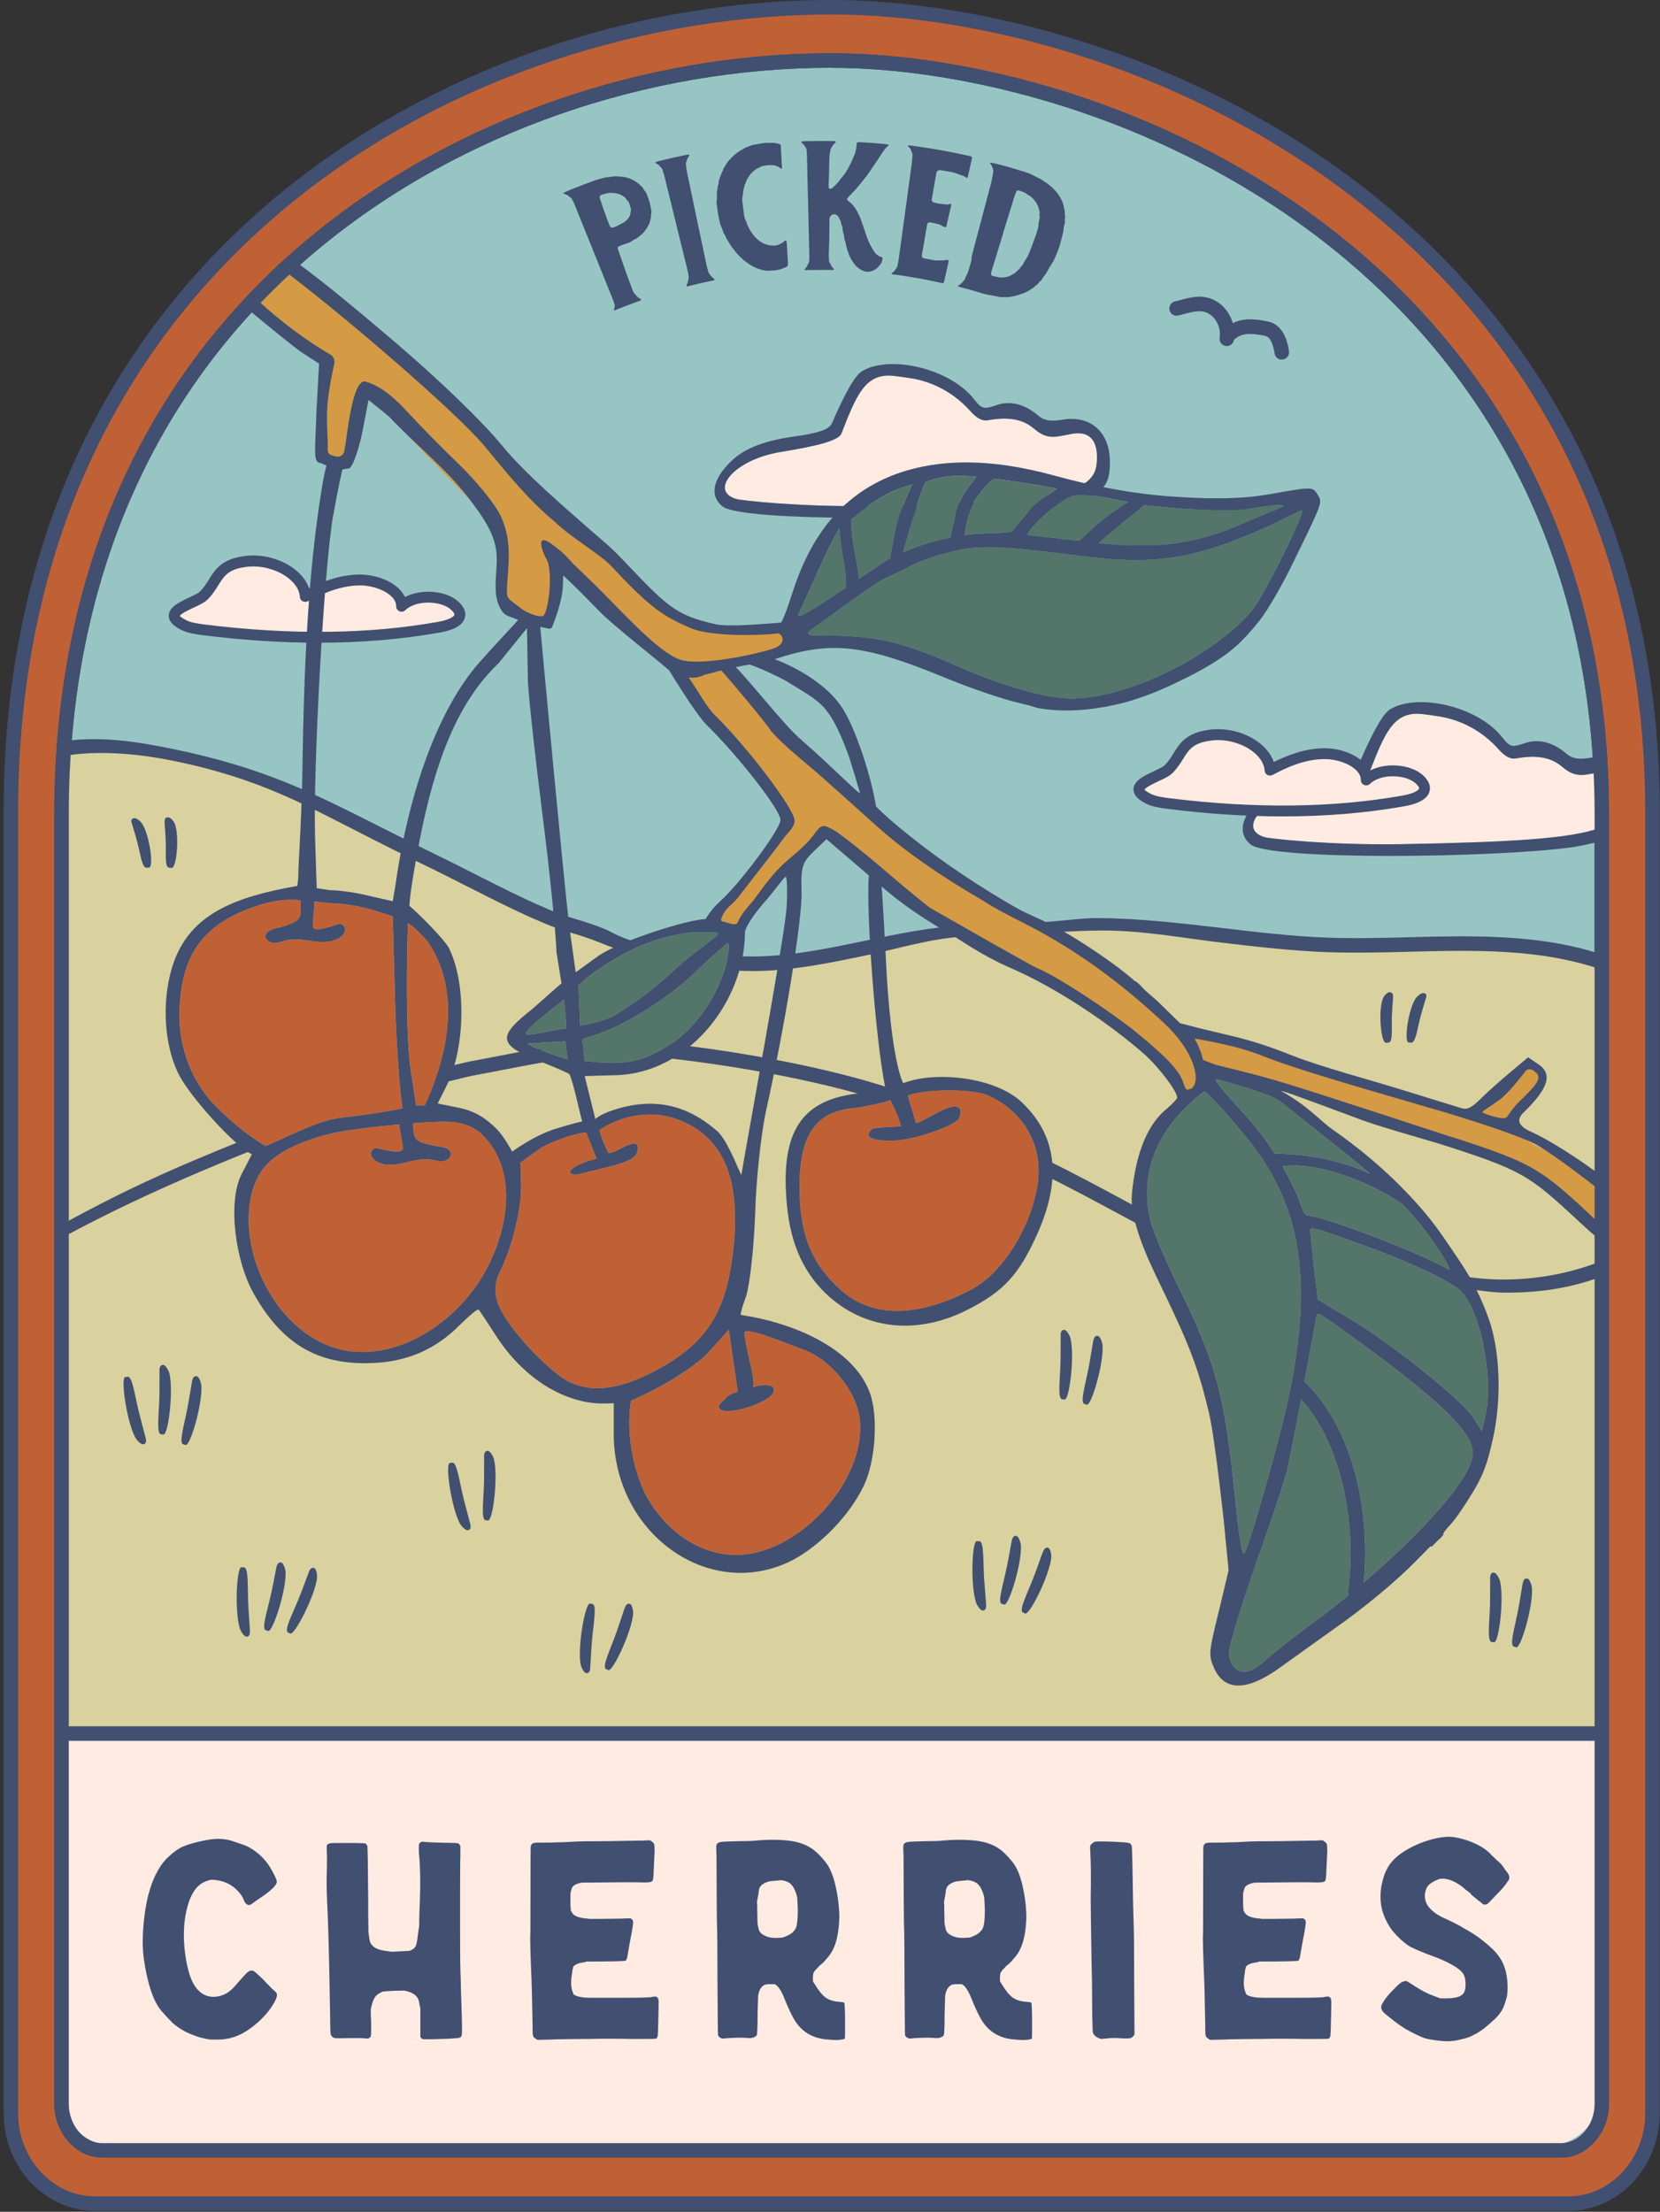 <?xml version="1.0" encoding="UTF-8"?> <svg xmlns="http://www.w3.org/2000/svg" width="229" height="305" viewBox="0 0 229 305" fill="none"><rect x="0" y="0" width="229" height="305" fill="#333333" stroke="none"/><g clip-path="url(#clip0_569_10513)"><path d="M13.11 303.87C6.71 303.87 1.5 298.27 1.5 291.39V111.92C1.5 67.64 22.1 41.5 39.38 27.37C59.87 10.61 87.33 1 114.73 1C133.89 1 163.04 7.71 187.38 26.54C205.89 40.87 227.96 67.31 227.96 111.92V291.39C227.96 298.27 222.75 303.87 216.35 303.87H13.11Z" fill="#C06135"></path><path d="M114.73 2C157.18 2 226.96 32.91 226.96 111.92V291.39C226.96 297.7 222.19 302.87 216.35 302.87H13.11C7.28 302.87 2.5 297.7 2.5 291.39V111.92C2.5 35.08 65.12 2 114.73 2ZM114.73 0C87.11 0 59.41 9.69 38.74 26.6C21.3 40.87 0.5 67.25 0.5 111.92V291.39C0.5 298.82 6.16 304.87 13.11 304.87H216.36C223.31 304.87 228.97 298.82 228.97 291.39V111.92C228.97 66.9 206.69 40.21 188 25.75C163.45 6.76 134.06 0 114.73 0Z" fill="#414F70"></path><path d="M114.728 8.34C132.728 8.34 160.138 14.66 183.068 32.4C200.358 45.78 220.968 70.5 220.968 112.29V290.1C220.968 293.58 218.428 296.52 215.408 296.52H14.048C11.038 296.52 8.488 293.58 8.488 290.1V112.3C8.488 79.42 20.708 52.04 43.838 33.13C63.098 17.38 88.938 8.35 114.728 8.35" fill="#97C5C3"></path><path d="M215.418 297.52H14.048C10.498 297.52 7.488 294.12 7.488 290.1V112.3C7.488 79.11 19.838 51.47 43.198 32.36C62.638 16.46 88.708 7.34 114.728 7.34C132.898 7.34 160.548 13.72 183.678 31.61C201.148 45.13 221.968 70.1 221.968 112.29V290.1C221.968 294.12 218.968 297.52 215.408 297.52H215.418ZM114.728 9.34C89.158 9.34 63.548 18.29 44.468 33.9C21.588 52.62 9.488 79.73 9.488 112.3V290.11C9.488 293.05 11.578 295.53 14.048 295.53H215.418C217.888 295.53 219.978 293.05 219.978 290.11V112.3C219.978 70.92 199.578 46.44 182.468 33.2C159.738 15.61 132.578 9.35 114.738 9.35L114.728 9.34Z" fill="#414F70"></path><path d="M220.259 160.86L221.139 131.86C213.069 129.82 196.309 130.86 180.759 130.18C165.469 129.51 151.379 127.54 149.359 127.57C124.439 128.01 105.359 133.77 105.359 133.77C105.359 133.77 84.929 129.38 81.979 128.5C69.839 124.91 48.349 111.8 41.659 109.37C18.119 100.82 8.709 103.54 8.709 103.54L8.199 239.28H220.979L220.259 160.85V160.86Z" fill="#D9D29E"></path><path d="M8.188 239.05H220.967V288.15C220.967 292.46 217.467 295.96 213.158 295.96H15.998C11.688 295.96 8.188 292.46 8.188 288.15V239.05Z" fill="#FFEBE1"></path><path d="M37.508 274.21C37.878 274.53 38.098 274.74 38.148 274.85C38.358 275.22 37.998 276.04 37.068 277.29C36.218 278.38 35.158 279.33 33.908 280.13C32.628 280.93 31.258 281.3 29.788 281.25H29.068C28.058 281.14 26.918 280.8 25.668 280.21C24.918 279.81 24.308 279.4 23.828 278.97C23.238 278.38 22.708 277.81 22.228 277.25C21.138 275.94 20.338 273.54 19.828 270.05C19.698 268.96 19.658 267.9 19.708 266.89C19.788 264.92 20.028 263.1 20.428 261.45C20.988 259.24 21.818 257.54 22.908 256.37C23.598 255.68 24.238 255.17 24.808 254.85C25.378 254.53 26.238 254.24 27.388 253.97C28.538 253.7 29.428 253.57 30.068 253.57C30.818 253.57 31.498 253.68 32.108 253.89C32.188 253.92 32.368 253.98 32.648 254.07C32.928 254.16 33.138 254.24 33.268 254.29C33.378 254.32 33.498 254.36 33.628 254.41C33.758 254.46 33.898 254.52 34.028 254.57C34.158 254.62 34.238 254.66 34.268 254.69C35.308 255.25 36.188 256.01 36.908 256.97C37.198 257.37 37.508 257.89 37.828 258.53C38.068 259.01 38.188 259.33 38.188 259.49C38.188 259.73 37.978 260.05 37.548 260.45C37.198 260.8 36.628 261.24 35.828 261.77C35.428 262.04 35.118 262.25 34.908 262.41C34.668 262.62 34.458 262.72 34.268 262.69C33.998 262.64 33.788 262.41 33.628 262.01C33.438 261.45 32.998 260.88 32.308 260.29C31.558 259.7 30.708 259.36 29.748 259.25C29.428 259.2 29.158 259.2 28.948 259.25C28.198 259.44 27.598 259.78 27.148 260.29C26.318 261.2 25.758 262.74 25.468 264.93C25.258 266.74 25.358 268.73 25.788 270.89C26.028 272.04 26.348 272.96 26.748 273.65C27.518 274.93 28.558 275.49 29.868 275.33C30.828 275.22 31.678 274.73 32.428 273.85C33.258 272.89 33.828 272.26 34.148 271.97C34.518 271.65 34.878 271.65 35.228 271.97C35.258 272 35.318 272.06 35.428 272.15C35.538 272.24 35.668 272.36 35.828 272.51C35.988 272.66 36.118 272.78 36.228 272.89C36.498 273.18 36.918 273.62 37.508 274.21Z" fill="#414F70"></path><path d="M63.588 274.38L63.708 278.14C63.758 279.69 63.748 280.55 63.668 280.74C63.588 280.9 63.468 280.99 63.308 281.02C63.148 281.05 62.638 281.09 61.788 281.14C59.578 281.22 58.418 281.23 58.308 281.18C58.228 281.18 58.158 281.13 58.108 281.02L57.988 280.9V276.9L57.868 276.42C57.868 276.26 57.828 276.06 57.748 275.82C57.538 275.18 56.938 274.75 55.948 274.54C55.898 274.51 55.828 274.5 55.748 274.5C54.788 274.5 53.828 274.54 52.868 274.62C52.708 274.67 52.588 274.73 52.508 274.78C52.058 274.97 51.718 275.31 51.508 275.82C51.348 276.22 51.228 276.65 51.148 277.1C51.148 277.71 51.158 278.21 51.188 278.58C51.218 279.94 51.198 280.69 51.148 280.82C51.068 280.93 50.988 281.01 50.908 281.06C50.798 281.11 50.658 281.13 50.468 281.1C50.198 281.05 49.228 281.03 47.548 281.06C46.698 281.09 46.198 281.07 46.068 281.02C45.828 280.89 45.678 280.73 45.628 280.54C45.578 280.43 45.548 279.71 45.548 278.38C45.438 271.47 45.318 266.53 45.188 263.54C45.078 261.38 45.038 259.74 45.068 258.62C45.098 258.17 45.108 257.35 45.108 256.18C45.058 255.09 45.058 254.5 45.108 254.42C45.218 254.29 45.378 254.21 45.588 254.18C45.798 254.15 46.558 254.14 47.868 254.14C49.498 254.14 50.348 254.17 50.428 254.22L50.668 254.5C50.718 254.66 50.758 256.98 50.788 261.46C50.788 263.67 50.798 265.21 50.828 266.06V266.38C50.908 267.1 50.978 267.57 51.048 267.78C51.118 267.99 51.258 268.19 51.468 268.38C51.838 268.73 52.508 268.95 53.468 269.06C53.788 269.11 53.998 269.14 54.108 269.14L56.428 269.02C56.638 268.97 56.838 268.87 57.028 268.74C57.218 268.61 57.348 268.41 57.428 268.14C57.508 267.87 57.598 267.29 57.708 266.38L57.828 265.54C57.828 264.58 57.858 263.59 57.908 262.58C58.018 259.75 57.978 257.37 57.788 255.42C57.758 254.75 57.778 254.37 57.828 254.26C57.878 254.15 57.958 254.07 58.068 254.02C58.178 253.97 58.298 253.95 58.428 253.98C58.638 254.03 60.038 254.09 62.628 254.14C62.998 254.14 63.228 254.18 63.308 254.26L63.508 254.54V255.9C63.478 256.57 63.468 259.17 63.468 263.7C63.468 268.23 63.478 270.81 63.508 271.42C63.508 271.53 63.508 271.73 63.528 272.04C63.538 272.35 63.558 272.73 63.568 273.2C63.578 273.67 63.588 274.06 63.588 274.38Z" fill="#414F70"></path><path d="M90.461 275.33C90.651 275.38 90.771 275.5 90.821 275.69C90.871 275.77 90.871 276.64 90.821 278.29C90.791 279.62 90.771 280.41 90.741 280.65C90.711 280.89 90.631 281.05 90.501 281.13C90.421 281.16 89.341 281.17 87.261 281.17C85.181 281.12 83.101 281.12 81.021 281.17C80.491 281.17 79.611 281.17 78.401 281.19C77.191 281.2 76.391 281.22 76.021 281.25L74.141 281.29L73.901 281.13C73.691 281.02 73.561 280.88 73.521 280.69C73.481 280.5 73.461 279.85 73.461 278.73C73.411 275.5 73.341 273.09 73.261 271.49C73.181 269.49 73.141 268.06 73.141 267.21C73.171 267.18 73.181 265.09 73.181 260.93C73.181 256.77 73.191 254.62 73.221 254.57C73.301 254.3 73.471 254.16 73.741 254.13C73.821 254.1 74.191 254.09 74.861 254.09C75.791 254.09 76.471 254.08 76.901 254.05C77.591 254.05 78.291 254.02 78.981 253.97C79.671 253.92 81.261 253.89 83.741 253.89C86.511 253.84 88.131 253.81 88.581 253.81L89.661 253.77L89.901 253.93C90.091 254.06 90.201 254.19 90.241 254.31C90.281 254.43 90.301 254.77 90.301 255.33L90.141 258.73C90.111 259.1 90.061 259.33 89.981 259.41C89.821 259.57 89.221 259.62 88.181 259.57C87.301 259.54 84.701 259.56 80.381 259.61H80.301C79.531 259.74 79.061 259.98 78.901 260.33L78.701 261.01V261.09C78.671 262 78.691 262.77 78.741 263.41C78.851 263.7 79.011 263.93 79.221 264.09C79.621 264.36 80.251 264.52 81.101 264.57C81.151 264.6 81.231 264.61 81.341 264.61H81.861C82.551 264.61 83.371 264.61 84.301 264.59C85.231 264.58 85.751 264.57 85.861 264.57C86.551 264.52 86.951 264.52 87.061 264.57C87.251 264.7 87.341 264.86 87.341 265.05C87.341 265.4 87.181 266.37 86.861 267.97L86.581 269.61C86.501 270.09 86.411 270.34 86.301 270.37C86.141 270.45 84.351 270.49 80.941 270.49L80.541 270.61C80.411 270.61 80.181 270.65 79.861 270.73C79.411 270.89 79.141 271.06 79.061 271.25C79.061 271.28 79.061 271.32 79.041 271.39C79.031 271.46 79.011 271.54 78.981 271.65C78.951 271.76 78.941 271.85 78.941 271.93C78.751 273 78.741 273.81 78.901 274.37C79.011 274.77 79.111 275.01 79.221 275.09C79.701 275.36 80.461 275.49 81.501 275.49H85.781C88.341 275.49 89.731 275.45 89.941 275.37C90.181 275.32 90.351 275.3 90.461 275.33Z" fill="#414F70"></path><path d="M116.459 276.17C116.539 276.25 116.579 277.29 116.579 279.29C116.579 280.49 116.569 281.1 116.539 281.13C116.539 281.16 116.389 281.2 116.099 281.25C115.699 281.33 115.089 281.33 114.259 281.25C112.099 281.12 110.509 280.16 109.499 278.37C109.129 277.73 108.669 276.74 108.139 275.41C107.739 274.45 107.339 273.86 106.939 273.65C106.909 273.65 106.899 273.64 106.899 273.61H106.259C105.829 273.61 105.549 273.65 105.419 273.73C105.049 273.94 104.789 274.32 104.659 274.85C104.659 274.88 104.659 274.91 104.639 274.95C104.629 274.99 104.609 275.04 104.599 275.11C104.589 275.18 104.579 275.24 104.579 275.29C104.579 275.45 104.579 275.7 104.559 276.03C104.549 276.36 104.539 276.6 104.539 276.73C104.509 277.18 104.499 278.02 104.499 279.25C104.469 280 104.449 280.44 104.419 280.57C104.389 280.7 104.289 280.81 104.099 280.89C103.809 281.05 103.389 281.09 102.859 281.01C102.509 280.98 101.979 280.98 101.259 281.01C100.539 281.04 100.109 281.06 99.979 281.09C99.609 281.17 99.299 281.04 99.059 280.69C99.029 280.64 99.009 278.28 98.979 273.61C98.979 269.05 98.949 266.21 98.899 265.09C98.899 264.9 98.899 264.17 98.879 262.89C98.869 261.61 98.859 260.57 98.859 259.77C98.859 257.08 98.849 255.58 98.819 255.29C98.789 254.76 98.809 254.44 98.859 254.33C98.969 254.14 99.189 254.03 99.539 253.99C99.889 253.95 100.729 253.92 102.059 253.89C103.209 253.89 103.939 253.86 104.259 253.81C105.649 253.68 106.989 253.66 108.299 253.77C109.769 253.88 110.969 254.24 111.899 254.85C112.329 255.12 112.799 255.54 113.319 256.11C113.839 256.68 114.209 257.18 114.419 257.61C114.849 258.44 115.189 259.53 115.439 260.89C115.689 262.25 115.809 263.5 115.779 264.65C115.699 266.46 115.409 267.86 114.899 268.85C114.689 269.3 114.349 269.77 113.899 270.25C113.739 270.49 113.449 270.77 113.019 271.09C112.969 271.17 112.849 271.3 112.659 271.49C112.419 271.73 112.269 271.93 112.219 272.09C112.169 272.2 112.139 272.45 112.139 272.85C112.139 273.06 112.149 273.21 112.179 273.29C112.209 273.32 112.229 273.35 112.259 273.39C112.289 273.43 112.309 273.48 112.339 273.53C112.369 273.58 112.389 273.62 112.419 273.65C112.949 274.53 113.449 275.14 113.919 275.47C114.389 275.8 115.019 276 115.819 276.05C116.219 276.08 116.429 276.12 116.459 276.17ZM108.579 266.94C109.089 266.73 109.469 266.41 109.739 265.98C109.949 265.61 110.059 264.75 110.059 263.42C110.029 262.3 109.989 261.65 109.939 261.46C109.729 260.71 109.459 260.18 109.139 259.86C109.009 259.67 108.689 259.5 108.179 259.34C108.149 259.34 107.979 259.31 107.659 259.26C107.499 259.31 107.289 259.34 107.019 259.34C106.429 259.39 106.099 259.43 106.019 259.46C105.269 259.7 104.849 260.03 104.739 260.46C104.709 260.49 104.669 260.74 104.619 261.22C104.489 261.91 104.419 262.27 104.419 262.3C104.449 262.43 104.459 262.63 104.459 262.9C104.459 263.17 104.459 263.57 104.479 264.1C104.489 264.63 104.499 265.02 104.499 265.26C104.579 265.71 104.659 266.05 104.739 266.26C104.949 266.66 105.409 266.95 106.099 267.14C106.499 267.25 107.129 267.26 107.979 267.18C108.109 267.15 108.309 267.07 108.579 266.94Z" fill="#414F70"></path><path d="M142.26 276.17C142.34 276.25 142.38 277.29 142.38 279.29C142.38 280.49 142.37 281.1 142.34 281.13C142.34 281.16 142.19 281.2 141.9 281.25C141.5 281.33 140.89 281.33 140.06 281.25C137.9 281.12 136.31 280.16 135.3 278.37C134.93 277.73 134.47 276.74 133.94 275.41C133.54 274.45 133.14 273.86 132.74 273.65C132.71 273.65 132.7 273.64 132.7 273.61H132.06C131.63 273.61 131.35 273.65 131.22 273.73C130.85 273.94 130.59 274.32 130.46 274.85C130.46 274.88 130.46 274.91 130.44 274.95C130.43 274.99 130.41 275.04 130.4 275.11C130.39 275.18 130.38 275.24 130.38 275.29C130.38 275.45 130.38 275.7 130.36 276.03C130.35 276.36 130.34 276.6 130.34 276.73C130.31 277.18 130.3 278.02 130.3 279.25C130.27 280 130.25 280.44 130.22 280.57C130.19 280.7 130.09 280.81 129.9 280.89C129.61 281.05 129.19 281.09 128.66 281.01C128.31 280.98 127.78 280.98 127.06 281.01C126.34 281.04 125.91 281.06 125.78 281.09C125.41 281.17 125.1 281.04 124.86 280.69C124.83 280.64 124.81 278.28 124.78 273.61C124.78 269.05 124.75 266.21 124.7 265.09C124.7 264.9 124.7 264.17 124.68 262.89C124.67 261.61 124.66 260.57 124.66 259.77C124.66 257.08 124.65 255.58 124.62 255.29C124.59 254.76 124.61 254.44 124.66 254.33C124.77 254.14 124.99 254.03 125.34 253.99C125.69 253.95 126.53 253.92 127.86 253.89C129.01 253.89 129.74 253.86 130.06 253.81C131.45 253.68 132.79 253.66 134.1 253.77C135.57 253.88 136.77 254.24 137.7 254.85C138.13 255.12 138.6 255.54 139.12 256.11C139.64 256.68 140.01 257.18 140.22 257.61C140.65 258.44 140.99 259.53 141.24 260.89C141.49 262.25 141.61 263.5 141.58 264.65C141.5 266.46 141.21 267.86 140.7 268.85C140.49 269.3 140.15 269.77 139.7 270.25C139.54 270.49 139.25 270.77 138.82 271.09C138.77 271.17 138.65 271.3 138.46 271.49C138.22 271.73 138.07 271.93 138.02 272.09C137.97 272.2 137.94 272.45 137.94 272.85C137.94 273.06 137.95 273.21 137.98 273.29C138.01 273.32 138.03 273.35 138.06 273.39C138.09 273.43 138.11 273.48 138.14 273.53C138.17 273.58 138.19 273.62 138.22 273.65C138.75 274.53 139.25 275.14 139.72 275.47C140.19 275.8 140.82 276 141.62 276.05C142.02 276.08 142.23 276.12 142.26 276.17ZM134.38 266.94C134.89 266.73 135.27 266.41 135.54 265.98C135.75 265.61 135.86 264.75 135.86 263.42C135.83 262.3 135.79 261.65 135.74 261.46C135.53 260.71 135.26 260.18 134.94 259.86C134.81 259.67 134.49 259.5 133.98 259.34C133.95 259.34 133.78 259.31 133.46 259.26C133.3 259.31 133.09 259.34 132.82 259.34C132.23 259.39 131.9 259.43 131.82 259.46C131.07 259.7 130.65 260.03 130.54 260.46C130.51 260.49 130.47 260.74 130.42 261.22C130.29 261.91 130.22 262.27 130.22 262.3C130.25 262.43 130.26 262.63 130.26 262.9C130.26 263.17 130.26 263.57 130.28 264.1C130.29 264.63 130.3 265.02 130.3 265.26C130.38 265.71 130.46 266.05 130.54 266.26C130.75 266.66 131.21 266.95 131.9 267.14C132.3 267.25 132.93 267.26 133.78 267.18C133.91 267.15 134.11 267.07 134.38 266.94Z" fill="#414F70"></path><path d="M156.383 265.09C156.433 266.21 156.463 269.05 156.463 273.61L156.503 280.57L156.383 280.73C156.353 280.78 156.253 280.88 156.063 281.01C155.853 281.12 155.233 281.13 154.223 281.05C153.693 281.02 153.193 281.04 152.743 281.09C152.613 281.12 152.433 281.13 152.223 281.13L151.983 281.17C151.933 281.17 151.873 281.16 151.823 281.13C151.713 281.13 151.553 281.06 151.343 280.93C151.023 280.77 150.823 280.52 150.743 280.17C150.743 280.14 150.743 279.96 150.723 279.61C150.713 279.26 150.693 278.76 150.683 278.11C150.673 277.46 150.663 276.85 150.663 276.29C150.663 274.02 150.633 272.12 150.583 270.57C150.503 265.5 150.463 262.56 150.463 261.73C150.513 259.2 150.503 257.17 150.423 255.65C150.393 255.17 150.383 254.81 150.383 254.57C150.433 254.44 150.533 254.31 150.683 254.19C150.833 254.07 150.953 254 151.063 253.97C151.113 253.94 151.533 253.93 152.303 253.93C154.543 253.98 155.743 254.08 155.903 254.21C156.013 254.34 156.073 254.42 156.103 254.45C156.153 254.53 156.193 255.45 156.223 257.21C156.273 261.1 156.333 263.73 156.383 265.09Z" fill="#414F70"></path><path d="M183.257 275.33C183.447 275.38 183.567 275.5 183.617 275.69C183.667 275.77 183.667 276.64 183.617 278.29C183.587 279.62 183.567 280.41 183.537 280.65C183.507 280.89 183.427 281.05 183.298 281.13C183.218 281.16 182.137 281.17 180.057 281.17C177.977 281.12 175.898 281.12 173.818 281.17C173.288 281.17 172.407 281.17 171.197 281.19C169.987 281.2 169.188 281.22 168.818 281.25L166.938 281.29L166.697 281.13C166.487 281.02 166.358 280.88 166.318 280.69C166.278 280.5 166.257 279.85 166.257 278.73C166.207 275.5 166.137 273.09 166.057 271.49C165.977 269.49 165.938 268.06 165.938 267.21C165.967 267.18 165.977 265.09 165.977 260.93C165.977 256.77 165.988 254.62 166.018 254.57C166.098 254.3 166.267 254.16 166.537 254.13C166.617 254.1 166.988 254.09 167.658 254.09C168.588 254.09 169.267 254.08 169.697 254.05C170.387 254.05 171.087 254.02 171.777 253.97C172.467 253.92 174.057 253.89 176.537 253.89C179.307 253.84 180.928 253.81 181.378 253.81L182.458 253.77L182.697 253.93C182.887 254.06 182.997 254.19 183.037 254.31C183.077 254.43 183.098 254.77 183.098 255.33L182.938 258.73C182.907 259.1 182.857 259.33 182.777 259.41C182.617 259.57 182.017 259.62 180.977 259.57C180.097 259.54 177.497 259.56 173.177 259.61H173.098C172.328 259.74 171.857 259.98 171.697 260.33L171.497 261.01V261.09C171.467 262 171.487 262.77 171.537 263.41C171.647 263.7 171.808 263.93 172.018 264.09C172.418 264.36 173.047 264.52 173.897 264.57C173.947 264.6 174.027 264.61 174.137 264.61H174.658C175.348 264.61 176.168 264.61 177.098 264.59C178.028 264.58 178.548 264.57 178.658 264.57C179.348 264.52 179.747 264.52 179.857 264.57C180.047 264.7 180.137 264.86 180.137 265.05C180.137 265.4 179.978 266.37 179.658 267.97L179.378 269.61C179.298 270.09 179.208 270.34 179.098 270.37C178.938 270.45 177.148 270.49 173.738 270.49L173.337 270.61C173.207 270.61 172.978 270.65 172.658 270.73C172.208 270.89 171.937 271.06 171.857 271.25C171.857 271.28 171.857 271.32 171.837 271.39C171.827 271.46 171.807 271.54 171.777 271.65C171.747 271.76 171.738 271.85 171.738 271.93C171.548 273 171.537 273.81 171.697 274.37C171.807 274.77 171.908 275.01 172.018 275.09C172.498 275.36 173.258 275.49 174.298 275.49H178.577C181.137 275.49 182.528 275.45 182.738 275.37C182.978 275.32 183.147 275.3 183.257 275.33Z" fill="#414F70"></path><path d="M207.898 258.17C208.088 258.38 208.188 258.62 208.218 258.89C208.218 259.08 208.148 259.25 208.018 259.41C207.648 259.97 207.188 260.52 206.658 261.05L205.658 262.09C205.368 262.41 205.168 262.58 205.058 262.61C204.818 262.69 204.608 262.64 204.418 262.45C204.258 262.29 204.128 262.18 204.018 262.13C203.268 261.54 202.898 261.22 202.898 261.17C202.898 261.12 202.828 261.05 202.698 260.97L202.178 260.57C201.328 259.8 200.468 259.32 199.618 259.13C199.298 259.05 198.968 259.04 198.618 259.09C198.188 259.22 197.768 259.44 197.338 259.73C197.068 259.92 196.888 260.14 196.778 260.41C196.458 261.16 196.488 261.89 196.858 262.61C197.258 263.3 197.978 263.9 199.018 264.41C199.818 264.76 200.658 265.17 201.538 265.65C201.858 265.86 202.178 266.05 202.498 266.21C203.698 266.9 204.828 267.76 205.898 268.77C206.728 269.57 207.288 270.44 207.578 271.37C207.818 272.04 207.948 272.88 207.978 273.89C207.978 274.56 207.938 275.06 207.858 275.41C207.648 276.18 207.448 276.74 207.258 277.09C207.018 277.54 206.658 278 206.178 278.45L205.378 279.17C204.628 279.84 203.908 280.33 203.218 280.65C202.708 280.92 202.168 281.1 201.578 281.21C200.778 281.45 199.898 281.53 198.938 281.45C197.788 281.34 196.938 281.2 196.378 281.01C195.048 280.45 194.008 279.9 193.258 279.37C192.698 279 191.938 278.41 190.978 277.61C190.688 277.34 190.538 277.08 190.538 276.81C190.538 276.65 190.578 276.5 190.658 276.37C191.008 275.68 191.688 274.85 192.698 273.89C193.018 273.57 193.298 273.36 193.538 273.25C193.588 273.25 193.648 273.25 193.698 273.23C193.748 273.21 193.788 273.2 193.818 273.19C193.848 273.18 193.878 273.17 193.918 273.17H194.018C194.228 273.28 194.618 273.52 195.178 273.89C196.108 274.5 197.028 274.97 197.938 275.29L198.698 275.57H199.458C200.658 275.57 201.448 275.37 201.818 274.97C202.058 274.7 202.178 274.26 202.178 273.65C202.178 273.04 202.088 272.61 201.918 272.29C201.748 271.97 201.408 271.64 200.898 271.29C200.098 270.78 199.178 270.33 198.138 269.93C196.088 269.18 194.778 268.62 194.218 268.25C193.498 267.74 192.788 267.08 192.098 266.25C191.458 265.4 190.988 264.48 190.698 263.49C190.408 262.42 190.368 261.26 190.578 260.01C190.768 259.16 190.948 258.53 191.138 258.13C191.408 257.49 191.808 256.9 192.338 256.37C193.138 255.57 194.298 254.85 195.818 254.21C197.448 253.57 198.868 253.26 200.098 253.29C201.108 253.37 202.208 253.66 203.378 254.17C204.228 254.54 204.948 255.01 205.538 255.57C205.618 255.68 205.718 255.78 205.838 255.89C205.958 256 206.088 256.12 206.218 256.25C206.348 256.38 206.428 256.46 206.458 256.49C206.968 256.89 207.328 257.29 207.538 257.69L207.898 258.17Z" fill="#414F70"></path><path d="M132.102 39.47C132.242 39.36 132.372 39.26 132.502 39.17C132.722 39.03 132.822 38.8 133.012 38.64C133.032 38.62 133.052 38.6 133.062 38.57C133.212 38.15 133.482 37.77 133.602 37.33C133.722 36.88 133.862 36.43 133.992 35.98C134.032 35.85 134.042 35.73 134.032 35.59C134.032 35.49 134.042 35.38 134.072 35.28C134.152 34.97 134.232 34.66 134.312 34.35C135.102 31.37 135.902 28.38 136.682 25.4C136.832 24.84 136.912 24.26 137.022 23.69C137.052 23.55 137.012 23.41 136.972 23.27C136.892 23 136.772 22.75 136.592 22.51C136.582 22.5 136.592 22.47 136.592 22.45C136.662 22.39 136.762 22.42 136.852 22.45C137.262 22.54 137.662 22.64 138.072 22.74C139.202 23.05 140.332 23.38 141.442 23.73C141.972 23.9 142.472 24.11 142.942 24.39C143.032 24.44 143.132 24.49 143.232 24.54C143.502 24.66 143.772 24.8 143.992 24.99C144.012 25.01 144.022 25.02 144.052 25.03C144.392 25.19 144.642 25.45 144.922 25.66C145.092 25.78 145.232 25.93 145.372 26.08C145.982 26.7 146.422 27.39 146.662 28.13C146.742 28.37 146.772 28.61 146.822 28.85C146.842 28.93 146.862 29 146.872 29.08C146.882 29.15 146.902 29.22 146.892 29.28C146.872 29.44 146.872 29.6 146.932 29.77C146.962 29.85 146.932 29.94 146.922 30.02C146.892 30.19 146.872 30.35 146.902 30.53C146.922 30.65 146.902 30.78 146.862 30.89C146.772 31.16 146.722 31.43 146.712 31.72C146.712 31.87 146.662 32.02 146.632 32.16C146.582 32.38 146.512 32.6 146.462 32.82C146.322 33.41 146.172 33.99 145.942 34.55C145.822 34.85 145.702 35.16 145.572 35.46C145.422 35.83 145.222 36.19 144.992 36.52C144.782 36.83 144.602 37.14 144.442 37.47C144.362 37.64 144.252 37.8 144.132 37.94C143.992 38.11 143.862 38.28 143.762 38.47C143.702 38.6 143.612 38.71 143.492 38.79C143.462 38.81 143.422 38.83 143.402 38.86C143.262 39.11 143.012 39.27 142.802 39.46C142.662 39.6 142.492 39.71 142.322 39.83C141.802 40.18 141.242 40.46 140.632 40.63C140.402 40.7 140.172 40.77 139.932 40.83C139.662 40.9 139.382 40.93 139.102 40.97C138.772 41.01 138.442 40.95 138.112 40.98C137.982 40.99 137.842 40.94 137.712 40.91C137.432 40.86 137.162 40.79 136.882 40.75C136.432 40.68 135.982 40.59 135.542 40.46C134.472 40.13 133.402 39.83 132.332 39.55C132.252 39.53 132.162 39.52 132.102 39.42V39.47ZM138.412 32.1C137.932 33.66 137.452 35.22 136.972 36.78C136.902 37.01 136.822 37.25 136.762 37.48C136.732 37.57 136.722 37.66 136.712 37.76C136.712 37.92 136.782 38.01 136.942 38.06C137.012 38.08 137.082 38.09 137.152 38.11C137.342 38.14 137.532 38.16 137.712 38.22C138.062 38.32 138.392 38.25 138.722 38.22C138.892 38.2 139.052 38.15 139.202 38.09C139.422 37.99 139.642 37.87 139.842 37.75C139.992 37.66 140.132 37.55 140.252 37.43C140.462 37.23 140.702 37.04 140.842 36.78C140.842 36.76 140.872 36.75 140.882 36.74C141.022 36.63 141.112 36.49 141.182 36.33C141.272 36.16 141.342 35.99 141.462 35.84C141.662 35.57 141.812 35.28 141.932 34.98C141.982 34.84 142.042 34.7 142.102 34.56C142.502 33.56 142.882 32.55 143.182 31.51C143.212 31.42 143.242 31.33 143.242 31.23C143.242 30.86 143.322 30.52 143.402 30.17C143.422 30.08 143.442 29.98 143.422 29.89C143.382 29.7 143.382 29.53 143.422 29.35C143.422 29.3 143.442 29.25 143.422 29.21C143.332 28.94 143.322 28.65 143.172 28.38C143.062 28.18 142.982 27.97 142.832 27.78C142.542 27.42 142.242 27.06 141.762 26.84C141.712 26.82 141.662 26.78 141.622 26.74C141.302 26.48 140.902 26.38 140.512 26.26C140.402 26.22 140.312 26.26 140.252 26.34C140.222 26.39 140.192 26.44 140.172 26.49C140.092 26.7 140.002 26.91 139.932 27.12C139.412 28.78 138.902 30.44 138.392 32.1H138.412Z" fill="#414F70"></path><path d="M115.059 37.17C114.999 37.25 114.919 37.23 114.839 37.23C113.819 37.21 112.809 37.22 111.789 37.24C111.569 37.24 111.349 37.25 111.129 37.25C111.079 37.25 111.029 37.22 110.959 37.2C111.059 37.07 111.149 36.96 111.239 36.85C111.329 36.75 111.399 36.64 111.429 36.51C111.439 36.47 111.459 36.42 111.489 36.38C111.609 36.23 111.629 36.05 111.639 35.87C111.639 35.7 111.649 35.53 111.649 35.36C111.539 30.69 111.429 26.02 111.319 21.34C111.319 21.11 111.289 20.87 111.269 20.64C111.259 20.53 111.219 20.42 111.129 20.33C111.129 20.33 111.119 20.31 111.109 20.31C110.999 20.06 110.799 19.85 110.579 19.66C110.559 19.64 110.559 19.61 110.539 19.57C110.599 19.54 110.649 19.5 110.709 19.49C110.829 19.47 110.949 19.47 111.059 19.47C112.319 19.44 113.569 19.43 114.829 19.45C114.939 19.45 115.039 19.45 115.149 19.47C115.199 19.47 115.249 19.51 115.299 19.54C115.269 19.67 115.139 19.74 115.069 19.83C115.049 19.86 114.989 19.88 114.979 19.91C114.819 20.19 114.579 20.43 114.549 20.75C114.529 20.93 114.479 21.1 114.459 21.28C114.439 21.43 114.409 21.58 114.409 21.73C114.389 22.47 114.389 23.21 114.369 23.95C114.359 24.47 114.329 25 114.309 25.52C114.309 25.61 114.309 25.71 114.309 25.8C114.309 25.89 114.329 25.98 114.439 26.01C114.559 26.05 114.679 26.03 114.779 25.95C114.889 25.87 114.989 25.78 115.079 25.69C115.419 25.37 115.719 25.03 115.979 24.66C116.089 24.51 116.219 24.37 116.339 24.22C116.509 24 116.689 23.79 116.799 23.54C116.799 23.52 116.809 23.5 116.819 23.49C117.019 23.28 117.089 23.02 117.219 22.79C117.399 22.48 117.519 22.15 117.669 21.83C117.719 21.72 117.749 21.59 117.819 21.49C117.909 21.35 117.959 21.2 117.989 21.04C118.029 20.82 118.089 20.6 118.129 20.38C118.159 20.21 118.159 20.04 118.179 19.88C118.179 19.81 118.199 19.74 118.209 19.67C118.389 19.6 118.569 19.6 118.749 19.61C119.829 19.67 120.899 19.75 121.979 19.85C122.129 19.86 122.279 19.89 122.439 19.92C122.489 19.93 122.539 19.96 122.609 19.99C122.569 20.04 122.559 20.09 122.519 20.11C122.319 20.26 122.169 20.45 122.019 20.63C121.959 20.7 121.919 20.77 121.869 20.84C121.799 20.94 121.739 21.03 121.669 21.13C121.659 21.15 121.639 21.16 121.629 21.17C121.549 21.43 121.299 21.61 121.199 21.86C121.169 21.93 121.109 21.99 121.069 22.05C121.009 22.13 120.959 22.21 120.899 22.29C120.839 22.38 120.779 22.47 120.719 22.56C120.569 22.79 120.409 23.01 120.259 23.24C120.229 23.29 120.199 23.34 120.169 23.39C119.979 23.65 119.799 23.92 119.609 24.18C119.499 24.33 119.389 24.48 119.269 24.62C118.889 25.08 118.539 25.54 118.149 25.99C117.869 26.32 117.539 26.62 117.249 26.94C117.129 27.07 117.009 27.2 116.899 27.34C116.809 27.45 116.819 27.52 116.919 27.62C116.999 27.7 117.079 27.78 117.169 27.84C117.509 28.07 117.729 28.39 117.969 28.69C118.109 28.87 118.189 29.07 118.299 29.27C118.329 29.33 118.369 29.39 118.399 29.45C118.439 29.53 118.469 29.6 118.509 29.68C118.549 29.78 118.599 29.87 118.639 29.97C118.639 29.99 118.669 30 118.669 30.02C118.759 30.28 118.849 30.54 118.939 30.8C118.939 30.82 118.939 30.84 118.949 30.86C119.099 31.15 119.139 31.47 119.279 31.77C119.309 31.83 119.339 31.89 119.349 31.96C119.369 32.11 119.399 32.26 119.499 32.38C119.499 32.38 119.509 32.4 119.509 32.41C119.529 32.68 119.699 32.9 119.769 33.15C119.779 33.19 119.799 33.24 119.819 33.28C119.939 33.53 120.049 33.78 120.189 34.02C120.379 34.34 120.539 34.67 120.799 34.96C120.999 35.18 121.249 35.33 121.539 35.42C121.599 35.44 121.669 35.47 121.739 35.5C121.739 35.56 121.759 35.62 121.749 35.67C121.719 35.83 121.679 35.98 121.639 36.14C121.639 36.18 121.619 36.21 121.599 36.24C121.339 36.63 121.049 36.99 120.629 37.22C120.079 37.51 119.519 37.59 118.929 37.28C118.509 37.06 118.149 36.8 117.869 36.42C117.649 36.12 117.429 35.82 117.289 35.48C117.259 35.41 117.219 35.35 117.189 35.28C117.159 35.22 117.119 35.16 117.109 35.1C117.079 34.96 117.029 34.83 116.959 34.7C116.909 34.61 116.899 34.5 116.869 34.4C116.829 34.26 116.789 34.13 116.759 33.99C116.729 33.86 116.689 33.74 116.669 33.61C116.649 33.45 116.609 33.3 116.549 33.15C116.499 33.02 116.479 32.88 116.459 32.74C116.439 32.51 116.409 32.28 116.319 32.05C116.269 31.93 116.259 31.79 116.249 31.66C116.229 31.44 116.209 31.21 116.089 31C116.039 30.9 116.029 30.78 116.009 30.67C115.989 30.54 115.969 30.41 115.869 30.3C115.839 30.26 115.809 30.22 115.799 30.17C115.769 29.96 115.599 29.82 115.449 29.67C115.279 29.51 114.909 29.5 114.729 29.65C114.519 29.82 114.409 30.02 114.419 30.29C114.419 31.17 114.419 32.05 114.399 32.94C114.389 33.65 114.339 34.36 114.329 35.08C114.329 35.4 114.359 35.72 114.379 36.03C114.379 36.08 114.399 36.12 114.419 36.16C114.599 36.48 114.729 36.83 115.019 37.07C115.039 37.08 115.039 37.12 115.039 37.14L115.059 37.17Z" fill="#414F70"></path><path d="M84.691 42.79C84.711 42.65 84.721 42.52 84.771 42.4C84.821 42.28 84.821 42.16 84.791 42.04C84.751 41.91 84.721 41.79 84.681 41.66C84.611 41.47 84.541 41.29 84.471 41.11C82.741 36.82 81.011 32.52 79.281 28.24C79.171 27.96 79.021 27.7 78.891 27.43C78.841 27.33 78.771 27.24 78.651 27.19C78.601 27.17 78.551 27.15 78.521 27.11C78.341 26.89 78.071 26.8 77.771 26.72C77.751 26.72 77.741 26.7 77.721 26.69C77.721 26.69 77.721 26.67 77.711 26.64C77.761 26.61 77.811 26.56 77.871 26.53C78.221 26.37 78.571 26.21 78.931 26.07C79.911 25.67 80.911 25.31 81.901 24.94C82.421 24.75 82.951 24.61 83.491 24.48C83.611 24.45 83.721 24.44 83.841 24.43C84.001 24.41 84.171 24.41 84.331 24.37C84.681 24.29 85.011 24.32 85.341 24.33C85.861 24.35 86.351 24.43 86.811 24.6C87.241 24.76 87.621 24.96 87.951 25.22C88.101 25.33 88.261 25.44 88.361 25.6C88.391 25.65 88.441 25.68 88.501 25.71C88.621 25.78 88.681 25.89 88.731 26C88.791 26.15 88.891 26.27 89.011 26.4C89.111 26.5 89.171 26.63 89.221 26.76C89.341 27.07 89.451 27.38 89.551 27.69C89.611 27.87 89.651 28.05 89.691 28.23C89.741 28.46 89.781 28.69 89.831 28.92C89.871 29.11 89.891 29.29 89.831 29.48C89.831 29.51 89.811 29.54 89.811 29.57C89.851 29.87 89.741 30.17 89.681 30.48C89.651 30.64 89.561 30.79 89.501 30.95C89.341 31.34 89.091 31.69 88.811 32.02C88.721 32.13 88.621 32.24 88.501 32.33C88.211 32.55 87.971 32.83 87.601 32.98C87.441 33.04 87.311 33.15 87.171 33.25C87.021 33.36 86.861 33.43 86.681 33.49C86.341 33.6 86.011 33.72 85.671 33.84C85.211 34.01 85.161 34.09 85.291 34.49C85.581 35.33 85.871 36.18 86.171 37.02C86.391 37.63 86.601 38.24 86.831 38.85C86.991 39.29 87.161 39.73 87.331 40.17C87.351 40.22 87.361 40.28 87.401 40.32C87.661 40.61 87.861 40.97 88.241 41.15C88.301 41.18 88.351 41.22 88.411 41.26C88.431 41.28 88.441 41.31 88.461 41.35C88.421 41.39 88.381 41.43 88.331 41.45C88.271 41.48 88.201 41.5 88.141 41.52C87.071 41.9 86.001 42.31 84.941 42.74C84.861 42.77 84.791 42.82 84.681 42.8L84.691 42.79ZM83.381 29.21C83.381 29.21 83.381 29.21 83.391 29.21C83.511 29.55 83.631 29.88 83.751 30.22C83.871 30.53 83.981 30.83 84.111 31.14C84.221 31.39 84.401 31.45 84.701 31.34C84.851 31.29 84.991 31.23 85.131 31.16C85.381 31.04 85.611 30.89 85.861 30.77C86.101 30.66 86.301 30.52 86.471 30.34C86.761 30.03 86.991 29.71 86.981 29.31C86.981 29.28 86.981 29.25 86.991 29.22C87.091 28.99 87.031 28.78 86.971 28.58C86.911 28.39 86.851 28.2 86.791 28.02C86.741 27.87 86.671 27.73 86.521 27.63C86.471 27.6 86.431 27.55 86.411 27.5C86.311 27.25 86.061 27.11 85.841 26.97C85.321 26.64 84.661 26.58 83.981 26.6C83.961 26.6 83.931 26.6 83.911 26.61C83.651 26.68 83.391 26.73 83.131 26.82C82.741 26.95 82.661 27.07 82.761 27.38C82.961 27.99 83.171 28.61 83.381 29.22V29.21Z" fill="#414F70"></path><path d="M130.891 35.87C130.871 35.97 130.861 36.07 130.841 36.16C130.651 37 130.461 37.85 130.271 38.69C130.251 38.76 130.241 38.84 130.211 38.91C130.171 39.02 130.121 39.05 129.991 39.04C129.921 39.04 129.861 39.01 129.791 39C127.921 38.58 126.031 38.24 124.131 37.96C123.811 37.91 123.481 37.88 123.161 37.84C123.101 37.84 123.041 37.8 122.961 37.78C122.991 37.73 123.011 37.7 123.031 37.68C123.241 37.51 123.451 37.35 123.561 37.1C123.581 37.06 123.611 37.02 123.641 36.99C123.731 36.9 123.781 36.79 123.801 36.67C123.861 36.36 123.941 36.05 123.981 35.73C124.581 31.39 125.171 27.04 125.761 22.7C125.821 22.27 125.851 21.84 125.881 21.41C125.891 21.26 125.881 21.11 125.771 20.97C125.751 20.95 125.731 20.92 125.731 20.89C125.691 20.6 125.491 20.37 125.271 20.15C125.261 20.14 125.271 20.11 125.251 20.08C125.301 20.08 125.351 20.05 125.401 20.05C125.621 20.07 125.851 20.1 126.071 20.13C128.591 20.47 131.101 20.92 133.601 21.48C133.761 21.52 133.931 21.52 134.081 21.66C134.081 21.71 134.081 21.78 134.081 21.84C133.901 22.65 133.721 23.45 133.541 24.26C133.521 24.36 133.521 24.47 133.381 24.53C133.331 24.51 133.271 24.49 133.241 24.46C133.091 24.32 132.901 24.25 132.701 24.19C132.581 24.15 132.451 24.12 132.341 24.07C131.791 23.82 131.201 23.69 130.601 23.61C130.381 23.58 130.171 23.54 129.951 23.5C129.871 23.49 129.791 23.47 129.711 23.47C129.441 23.45 129.251 23.56 129.191 23.78C129.131 24.02 129.111 24.26 129.061 24.5C128.931 25.26 128.791 26.01 128.661 26.77C128.621 27.01 128.561 27.25 128.531 27.49C128.501 27.71 128.591 27.83 128.831 27.92C128.911 27.95 129.001 27.97 129.081 27.99C129.571 28.11 130.081 28.14 130.581 28.2C130.711 28.22 130.841 28.2 130.961 28.15C131.041 28.12 131.121 28.1 131.221 28.18C131.221 28.22 131.241 28.28 131.221 28.33C131.131 28.71 131.041 29.08 130.951 29.45C130.841 29.93 130.741 30.4 130.631 30.88C130.611 30.98 130.591 31.08 130.561 31.18C130.511 31.32 130.421 31.36 130.271 31.3C130.151 31.26 130.041 31.2 129.931 31.13C129.771 31.02 129.601 30.94 129.411 30.9C129.141 30.83 128.871 30.77 128.601 30.71C128.521 30.69 128.431 30.68 128.351 30.67C128.051 30.65 127.951 30.72 127.891 30.98C127.861 31.1 127.851 31.22 127.831 31.34C127.681 32.26 127.531 33.17 127.371 34.09C127.321 34.38 127.251 34.66 127.201 34.94C127.181 35.05 127.171 35.16 127.171 35.28C127.171 35.49 127.251 35.57 127.461 35.62C127.641 35.66 127.811 35.69 127.991 35.72C128.301 35.78 128.621 35.84 128.931 35.9C129.051 35.92 129.171 35.92 129.291 35.92C129.551 35.91 129.811 35.9 130.071 35.92C130.181 35.93 130.301 35.89 130.421 35.87C130.561 35.84 130.691 35.81 130.861 35.91L130.891 35.87Z" fill="#414F70"></path><path d="M108.45 33.18C108.45 33.18 108.49 33.23 108.5 33.26C108.51 33.33 108.52 33.41 108.53 33.48C108.59 34.4 108.64 35.32 108.7 36.23C108.7 36.28 108.7 36.32 108.7 36.37C108.74 36.59 108.64 36.73 108.44 36.82C108.36 36.86 108.28 36.89 108.2 36.93C108.15 36.95 108.09 36.96 108.04 36.99C107.34 37.31 106.6 37.31 105.86 37.34C105.74 37.34 105.61 37.31 105.49 37.29C105.35 37.27 105.2 37.24 105.07 37.2C104.86 37.14 104.64 37.08 104.44 37C104.11 36.86 103.79 36.71 103.49 36.52C103.08 36.25 102.68 35.97 102.32 35.63C101.97 35.31 101.65 34.96 101.36 34.58C101.21 34.38 101.05 34.2 100.9 34C100.86 33.95 100.84 33.88 100.8 33.83C100.61 33.57 100.47 33.28 100.29 33.01C100.22 32.91 100.17 32.8 100.12 32.68C100.07 32.54 100 32.41 99.91 32.28C99.84 32.18 99.79 32.06 99.76 31.95C99.68 31.7 99.6 31.45 99.48 31.21C99.39 31.04 99.33 30.84 99.29 30.65C99.08 29.78 98.97 28.9 98.85 28.01C98.83 27.88 98.84 27.75 98.87 27.62C98.91 27.44 98.92 27.26 98.91 27.08C98.88 26.75 98.86 26.43 98.97 26.1C99 26.01 98.98 25.91 99 25.82C99.02 25.72 99.03 25.61 99.07 25.51C99.12 25.38 99.15 25.25 99.15 25.12C99.15 24.98 99.17 24.84 99.24 24.7C99.27 24.65 99.29 24.59 99.3 24.54C99.38 24.23 99.52 23.94 99.66 23.64C99.67 23.61 99.69 23.59 99.7 23.56C99.76 23.27 99.96 23.03 100.1 22.77C100.29 22.42 100.56 22.12 100.84 21.82C101.19 21.44 101.6 21.09 102.07 20.81C102.33 20.65 102.59 20.5 102.86 20.35C102.94 20.31 103.04 20.29 103.12 20.26C103.27 20.2 103.42 20.14 103.57 20.08C103.67 20.04 103.76 20 103.87 19.98C104.36 19.89 104.85 19.81 105.34 19.73C105.44 19.71 105.55 19.71 105.66 19.71C105.86 19.71 106.06 19.71 106.26 19.7C106.76 19.66 107.22 19.75 107.67 19.93C107.68 19.99 107.7 20.05 107.71 20.11C107.77 21.14 107.83 22.17 107.88 23.2C107.88 23.22 107.86 23.25 107.84 23.27C107.81 23.27 107.78 23.28 107.77 23.27C107.56 23.08 107.29 22.97 107.02 22.85C106.97 22.83 106.92 22.81 106.86 22.8C106.48 22.78 106.09 22.73 105.7 22.81C105.57 22.84 105.43 22.86 105.3 22.88C105.12 22.91 104.94 22.95 104.8 23.07C104.75 23.11 104.69 23.14 104.62 23.16C104.37 23.25 104.18 23.4 103.99 23.56C103.61 23.87 103.34 24.25 103.11 24.65C103 24.84 102.89 25.03 102.86 25.24C102.86 25.28 102.82 25.33 102.8 25.37C102.78 25.41 102.74 25.44 102.74 25.47C102.71 25.81 102.52 26.12 102.51 26.47C102.51 26.67 102.48 26.86 102.44 27.06C102.4 27.28 102.38 27.49 102.4 27.71C102.48 28.34 102.56 28.98 102.64 29.61C102.68 29.92 102.76 30.22 102.91 30.5C102.93 30.54 102.96 30.58 102.97 30.63C103.05 31 103.26 31.32 103.42 31.66C103.45 31.72 103.48 31.78 103.52 31.83C103.61 31.92 103.66 32.03 103.73 32.14C103.84 32.31 103.97 32.46 104.1 32.61C104.27 32.81 104.46 32.98 104.66 33.15C104.98 33.42 105.36 33.6 105.75 33.73C106.03 33.82 106.34 33.85 106.64 33.87C106.92 33.89 107.19 33.83 107.46 33.72C107.78 33.59 108.06 33.41 108.3 33.18C108.32 33.16 108.35 33.15 108.38 33.14C108.38 33.14 108.4 33.14 108.43 33.14L108.45 33.18Z" fill="#414F70"></path><path d="M98.593 38.55C98.503 38.68 98.403 38.67 98.313 38.69C97.883 38.78 97.443 38.87 97.013 38.97C96.343 39.12 95.673 39.28 95.013 39.45C94.923 39.47 94.833 39.52 94.713 39.47C94.713 39.43 94.713 39.39 94.713 39.35C94.753 39.22 94.803 39.1 94.853 38.98C94.883 38.9 94.903 38.82 94.923 38.74C94.923 38.71 94.923 38.68 94.933 38.66C95.083 38.27 94.963 37.9 94.903 37.52C94.873 37.36 94.833 37.21 94.793 37.05C93.743 32.77 92.693 28.48 91.633 24.2C91.563 23.91 91.453 23.63 91.363 23.34C91.323 23.23 91.273 23.13 91.163 23.07C91.133 23.05 91.103 23.04 91.093 23.01C90.953 22.77 90.693 22.63 90.443 22.49C90.423 22.48 90.413 22.45 90.383 22.41C90.433 22.38 90.473 22.34 90.523 22.32C90.643 22.28 90.773 22.24 90.903 22.21C92.133 21.9 93.363 21.63 94.603 21.37C94.703 21.35 94.813 21.33 94.923 21.32C94.973 21.32 95.033 21.33 95.103 21.34C95.083 21.4 95.083 21.45 95.063 21.49C95.003 21.6 94.923 21.7 94.863 21.8C94.823 21.87 94.793 21.94 94.773 22.02C94.753 22.08 94.763 22.16 94.723 22.22C94.583 22.43 94.623 22.63 94.643 22.83C94.703 23.48 94.853 24.11 94.983 24.74C95.813 28.69 96.633 32.64 97.473 36.59C97.543 36.92 97.653 37.24 97.743 37.57C97.743 37.6 97.753 37.63 97.773 37.65C97.943 37.83 98.043 38.06 98.233 38.22C98.363 38.33 98.483 38.45 98.613 38.57L98.593 38.55Z" fill="#414F70"></path><path fill-rule="evenodd" clip-rule="evenodd" d="M125.793 52.18C128.753 52.68 131.603 54.16 133.883 56.71C134.613 57.53 135.423 58.13 136.323 57.94C138.383 57.59 140.763 57.49 142.633 59.1C144.503 60.72 145.623 60.25 147.873 59.83C151.043 59.27 151.523 61.74 151.283 63.99C150.853 68.49 143.493 69.36 120.173 69.78C110.433 69.92 102.293 69.02 101.573 68.81C97.783 67.69 101.243 63.39 107.673 62.33C112.803 61.49 115.613 60.77 116.063 59.82C118.123 54.55 119.333 51.41 123.263 51.83C123.923 51.9 124.813 52.02 125.783 52.18H125.793Z" fill="#FFEBE1"></path><path d="M221.128 133.78C212.628 130.78 203.398 131.01 194.478 131.24C190.738 131.34 186.868 131.43 183.088 131.3C178.168 131.12 173.208 130.54 168.408 129.97C162.828 129.31 157.888 128.34 152.208 128.31C150.128 128.31 147.768 128.42 145.008 128.59L143.648 127.18C146.458 127.01 149.278 126.59 151.398 126.6C157.188 126.63 163.018 127.32 168.648 127.98C173.408 128.54 178.328 129.12 183.168 129.3C186.888 129.43 190.728 129.34 194.438 129.24C203.538 129.01 212.958 128.77 221.808 131.9L221.138 133.79L221.128 133.78Z" fill="#414F70"></path><path d="M103.748 133.9C103.018 133.9 102.298 133.88 101.578 133.84L101.698 131.84C107.508 132.19 113.488 130.94 119.268 129.74C123.768 128.8 128.418 127.83 133.038 127.59L132.938 129.16C128.478 129.39 124.098 130.77 119.678 131.7C114.478 132.79 109.108 133.91 103.758 133.91L103.748 133.9Z" fill="#414F70"></path><path d="M85.909 131.12C83.579 130.36 83.539 130.29 82.649 129.94C81.619 129.54 80.809 129.22 78.199 128.45C74.559 127.37 68.709 124.4 64.009 122.01C62.439 121.21 61.009 120.49 59.869 119.93C56.809 118.46 54.159 117.11 51.589 115.82C42.309 111.13 36.089 107.42 24.029 104.94C19.339 103.97 13.419 103.34 8.239 104.34L7.859 102.38C13.409 101.32 19.069 102.3 23.939 103.3C36.259 105.84 43.069 109.28 52.489 114.04C55.049 115.33 57.699 116.67 60.739 118.14C61.899 118.7 63.329 119.43 64.919 120.23C69.549 122.58 75.299 125.51 78.769 126.54C81.459 127.34 82.349 127.68 83.379 128.09C84.239 128.42 84.979 129.03 87.259 129.77L85.909 131.13V131.12Z" fill="#414F70"></path><path d="M207.721 178.25C206.041 178.25 204.291 177.99 202.681 177.75L202.281 176.06C207.881 176.91 214.291 176.38 220.251 174.15L220.951 176.02C216.381 177.73 212.211 178.25 207.731 178.25H207.721Z" fill="#414F70"></path><path d="M157.44 169.06C156.39 168.5 155.34 167.93 154.29 167.37C150.78 165.48 147.16 163.53 143.57 161.79L144.44 159.99C148.06 161.75 151.71 163.71 155.23 165.61C156.28 166.17 157.32 166.74 158.37 167.3L157.43 169.06H157.44Z" fill="#414F70"></path><path d="M122.141 151.95C114.571 149.46 103.591 147.24 92.781 146L93.011 144.01C103.951 145.26 115.071 147.52 122.771 150.05L122.151 151.95H122.141Z" fill="#414F70"></path><path d="M61.508 149.21L61.078 147.26C61.328 147.21 61.858 147.08 62.438 146.93C63.428 146.69 64.458 146.44 64.878 146.36C66.028 146.15 67.198 145.92 68.388 145.69C70.418 145.3 72.518 144.89 74.628 144.53L74.958 146.5C72.868 146.85 70.788 147.26 68.768 147.65C67.568 147.88 66.388 148.11 65.238 148.32C64.868 148.39 63.778 148.65 62.908 148.87C62.298 149.02 61.758 149.15 61.498 149.21H61.508Z" fill="#414F70"></path><path d="M7.73 171.13L8.49 168.87C16.46 164.5 23.09 161.39 34.071 157.01L35.291 158.41C24.39 162.76 15.63 166.8 7.73 171.13Z" fill="#414F70"></path><path fill-rule="evenodd" clip-rule="evenodd" d="M118.869 51.22C117.579 52.01 115.649 56.34 114.829 58.23C114.519 58.9 114.119 59.57 109.609 60.18C104.969 60.85 102.209 62.01 100.279 64.21C98.439 66.22 97.879 68.34 99.629 69.8C102.199 72.06 133.429 71.7 144.199 70.19C152.559 68.7 153.109 66.96 153.109 63.66C153.109 59.63 150.489 57.25 146.629 57.86C144.929 58.17 144.009 57.98 143.229 57.31C141.389 55.72 139.279 55.17 137.349 55.91C135.699 56.46 135.419 56.4 134.319 54.99C130.919 50.72 122.589 48.9 118.869 51.22ZM125.789 52.18C128.749 52.68 131.599 54.16 133.879 56.71C134.609 57.53 135.419 58.13 136.319 57.94C138.379 57.59 140.759 57.49 142.629 59.1C144.499 60.72 145.619 60.25 147.869 59.83C151.039 59.27 151.519 61.74 151.279 63.99C150.849 68.49 143.489 69.36 120.169 69.78C110.429 69.92 102.289 69.02 101.569 68.81C97.779 67.69 101.239 63.39 107.669 62.33C112.799 61.49 115.609 60.77 116.059 59.82C118.119 54.55 119.329 51.41 123.259 51.83C123.919 51.9 124.809 52.02 125.779 52.18H125.789Z" fill="#414F70"></path><path fill-rule="evenodd" clip-rule="evenodd" d="M220.662 110.19C220.622 109.45 220.552 108.73 220.412 108C220.322 107.53 220.242 107.06 220.182 106.58C218.302 106.96 217.212 107.21 215.502 105.74C213.632 104.12 211.252 104.22 209.192 104.58C208.292 104.76 207.482 104.17 206.752 103.35C204.472 100.8 201.612 99.32 198.662 98.82C197.692 98.66 196.802 98.53 196.142 98.47C192.212 98.05 191.002 101.19 188.942 106.46C188.482 107.41 185.682 108.13 180.552 108.97C174.122 110.02 170.662 114.32 174.452 115.45C175.172 115.66 183.312 116.57 193.052 116.42C208.082 116.15 216.472 115.69 220.662 114.19V110.19Z" fill="#FFEBE1"></path><path fill-rule="evenodd" clip-rule="evenodd" d="M220.859 114.12C216.739 115.67 208.319 116.14 193.049 116.41C183.309 116.55 175.169 115.65 174.449 115.44C170.659 114.32 174.119 110.02 180.549 108.96C185.679 108.12 188.489 107.4 188.939 106.45C190.999 101.18 192.209 98.04 196.139 98.46C196.799 98.53 197.689 98.65 198.659 98.81C201.619 99.31 204.469 100.79 206.749 103.34C207.479 104.16 208.289 104.76 209.189 104.57C211.249 104.22 213.629 104.12 215.499 105.73C217.189 107.19 218.269 106.95 220.119 106.58C220.069 105.86 220.029 105.14 219.989 104.42C219.829 104.44 219.659 104.45 219.489 104.48C217.789 104.79 216.869 104.6 216.089 103.93C214.249 102.34 212.139 101.79 210.209 102.53C208.559 103.08 208.279 103.02 207.179 101.61C203.779 97.34 195.449 95.52 191.729 97.84C190.439 98.63 188.509 102.96 187.689 104.85C187.379 105.52 186.979 106.19 182.469 106.8C177.829 107.47 175.069 108.63 173.139 110.83C171.299 112.84 170.739 114.96 172.489 116.42C175.059 118.68 206.289 118.32 217.059 116.81C218.649 116.53 219.959 116.23 221.029 115.92C220.969 115.32 220.909 114.71 220.839 114.11L220.859 114.12Z" fill="#414F70"></path><path d="M176.821 49.6C176.331 49.6 175.901 49.24 175.831 48.74C175.711 47.92 175.391 46.51 174.541 46.32C173.241 46.03 172.241 45.98 171.501 46.15C170.991 46.27 170.311 46.7 170.211 46.9C170.121 47.45 169.611 47.8 169.071 47.71C168.521 47.62 168.161 47.09 168.251 46.54C168.461 45.27 167.811 43.86 166.741 43.25C165.771 42.7 164.821 42.91 163.351 43.3C163.081 43.37 162.811 43.44 162.541 43.51C162.001 43.64 161.461 43.31 161.341 42.77C161.211 42.23 161.541 41.69 162.081 41.57C162.331 41.51 162.591 41.44 162.841 41.37C164.321 40.97 166.001 40.52 167.741 41.51C168.871 42.15 169.701 43.29 170.071 44.56C170.461 44.37 170.821 44.25 171.041 44.19C172.101 43.94 173.351 43.99 174.981 44.35C176.041 44.59 177.401 45.49 177.821 48.44C177.901 48.99 177.521 49.49 176.971 49.57C176.921 49.57 176.881 49.57 176.831 49.58L176.821 49.6Z" fill="#414F70"></path><path fill-rule="evenodd" clip-rule="evenodd" d="M167.063 101.36C170.953 100.9 175.013 103.32 175.203 106.2C177.463 105 180.023 103.91 182.813 103.93C185.603 103.95 188.523 105.51 188.483 107.55C190.253 105.81 194.443 105.9 196.063 107.71C196.343 108.03 196.563 108.4 196.533 108.77C196.443 109.74 194.913 110.22 193.623 110.44C183.063 112.32 171.963 112.13 161.243 110.8C160.273 110.68 159.263 110.54 158.453 110.13C154.713 108.25 160.093 107.15 161.193 106.08C163.173 104.15 162.853 101.84 167.083 101.35L167.063 101.36Z" fill="#FFEBE1"></path><path d="M177.017 112.58C171.947 112.58 166.647 112.24 161.127 111.55C160.037 111.41 158.987 111.26 158.087 110.81C157.347 110.44 156.357 109.82 156.367 108.84C156.387 107.66 157.817 106.99 159.197 106.34C159.767 106.07 160.417 105.77 160.637 105.55C161.187 105.02 161.537 104.45 161.907 103.86C162.777 102.45 163.687 101 166.967 100.61C169.437 100.32 172.107 101.09 173.937 102.61C174.807 103.33 175.417 104.19 175.717 105.08C177.687 104.11 180.137 103.16 182.797 103.18C184.897 103.2 187.007 104 188.197 105.22C188.517 105.55 188.767 105.91 188.937 106.29C189.887 105.78 191.097 105.51 192.397 105.55C194.167 105.6 195.707 106.21 196.607 107.21C197.087 107.75 197.307 108.3 197.257 108.84C197.147 110 195.967 110.79 193.727 111.18C188.507 112.11 182.917 112.58 177.007 112.58H177.017ZM157.867 108.88C157.867 108.88 158.047 109.11 158.757 109.47C159.437 109.81 160.317 109.94 161.307 110.07C173.107 111.53 183.927 111.41 193.467 109.71C195.117 109.42 195.747 108.95 195.767 108.7C195.767 108.62 195.707 108.45 195.487 108.21C194.867 107.52 193.697 107.09 192.357 107.05C190.977 107 189.687 107.4 188.997 108.09C188.777 108.3 188.457 108.37 188.177 108.24C187.897 108.12 187.717 107.84 187.727 107.53C187.727 107.1 187.537 106.67 187.137 106.26C186.227 105.33 184.487 104.69 182.807 104.68C180.087 104.64 177.487 105.83 175.557 106.86C175.327 106.98 175.057 106.98 174.837 106.86C174.617 106.74 174.467 106.51 174.457 106.25C174.407 105.39 173.887 104.51 172.997 103.77C171.497 102.52 169.207 101.87 167.167 102.11C164.607 102.41 164.017 103.35 163.207 104.66C162.827 105.28 162.387 105.98 161.707 106.64C161.307 107.03 160.637 107.35 159.857 107.71C159.267 107.99 158.027 108.57 157.887 108.89L157.867 108.88Z" fill="#414F70"></path><path fill-rule="evenodd" clip-rule="evenodd" d="M33.969 77.41C37.859 76.95 41.919 79.37 42.109 82.25C44.369 81.05 46.929 79.96 49.719 79.98C52.509 80 55.429 81.56 55.389 83.6C57.159 81.86 61.349 81.95 62.969 83.76C63.249 84.08 63.469 84.45 63.439 84.82C63.349 85.79 61.819 86.27 60.529 86.49C49.969 88.37 38.869 88.18 28.149 86.85C27.179 86.73 26.169 86.59 25.359 86.18C21.619 84.3 26.999 83.2 28.099 82.13C30.079 80.2 29.759 77.89 33.989 77.4L33.969 77.41Z" fill="#FFEBE1"></path><path d="M43.931 88.63C38.861 88.63 33.561 88.29 28.041 87.6C26.951 87.46 25.901 87.31 25.001 86.86C24.261 86.49 23.271 85.87 23.281 84.89C23.301 83.71 24.731 83.04 26.111 82.39C26.681 82.12 27.331 81.82 27.551 81.6C28.101 81.07 28.451 80.5 28.821 79.91C29.691 78.5 30.601 77.05 33.881 76.66C36.351 76.37 39.021 77.14 40.851 78.66C41.721 79.38 42.331 80.24 42.641 81.13C44.611 80.16 47.061 79.2 49.721 79.23C51.821 79.25 53.931 80.05 55.121 81.27C55.441 81.6 55.691 81.96 55.861 82.34C56.811 81.83 58.021 81.56 59.321 81.6C61.091 81.65 62.631 82.26 63.531 83.26C64.011 83.8 64.231 84.35 64.181 84.89C64.071 86.05 62.891 86.84 60.651 87.23C55.431 88.16 49.841 88.63 43.931 88.63ZM24.791 84.93C24.791 84.93 24.971 85.16 25.681 85.52C26.361 85.86 27.241 85.99 28.231 86.12C40.031 87.58 50.851 87.46 60.391 85.76C62.041 85.47 62.671 85 62.691 84.75C62.691 84.67 62.631 84.5 62.411 84.26C61.791 83.57 60.621 83.14 59.281 83.1C57.901 83.05 56.611 83.45 55.921 84.14C55.701 84.35 55.381 84.42 55.101 84.29C54.821 84.17 54.641 83.89 54.651 83.58C54.651 83.15 54.461 82.72 54.061 82.31C53.151 81.38 51.411 80.74 49.731 80.73C49.701 80.73 49.681 80.73 49.651 80.73C46.941 80.73 44.391 81.89 42.471 82.91C42.241 83.03 41.971 83.03 41.751 82.91C41.531 82.79 41.381 82.56 41.371 82.3C41.321 81.44 40.801 80.56 39.901 79.82C38.401 78.57 36.111 77.92 34.071 78.16C31.511 78.46 30.921 79.4 30.111 80.71C29.731 81.33 29.291 82.02 28.621 82.69C28.221 83.08 27.551 83.4 26.771 83.76C26.181 84.04 24.941 84.61 24.801 84.94L24.791 84.93Z" fill="#414F70"></path><path d="M26.51 190.42C26.6 189.97 26.8 189.7 27.13 189.78H27.15C27.36 189.8 27.69 190.38 27.78 191.08C27.95 193.59 26.25 199.41 25.61 199.26C25.53 199.24 25.29 199.18 25.24 199.15C24.66 198.9 25.45 196.36 25.89 193.99C26.15 192.61 26.39 191.01 26.5 190.42H26.51Z" fill="#414F70"></path><path d="M21.998 188.95C22.008 188.49 22.168 188.19 22.508 188.22H22.528C22.738 188.2 23.158 188.72 23.368 189.39C23.948 191.84 23.218 197.86 22.558 197.82C22.478 197.82 22.228 197.79 22.178 197.78C21.568 197.63 21.928 194.99 21.988 192.58C22.018 191.18 21.988 189.56 22.008 188.96L21.998 188.95Z" fill="#414F70"></path><path d="M20.101 198.32C20.211 198.77 20.131 199.1 19.801 199.16H19.781C19.581 199.24 19.041 198.85 18.671 198.25C17.481 196.04 16.621 190.03 17.261 189.9C17.341 189.88 17.591 189.84 17.641 189.84C18.271 189.84 18.601 192.47 19.181 194.81C19.521 196.17 19.961 197.73 20.101 198.31V198.32Z" fill="#414F70"></path><path d="M150.83 184.86C150.92 184.41 151.12 184.14 151.45 184.22H151.47C151.68 184.24 152.01 184.82 152.1 185.52C152.27 188.03 150.57 193.85 149.93 193.7C149.85 193.68 149.61 193.62 149.56 193.59C148.98 193.34 149.77 190.8 150.21 188.43C150.47 187.05 150.71 185.45 150.82 184.86H150.83Z" fill="#414F70"></path><path d="M146.311 184.12C146.321 183.66 146.481 183.36 146.821 183.39H146.841C147.051 183.37 147.471 183.89 147.681 184.56C148.261 187.01 147.531 193.03 146.871 192.99C146.791 192.99 146.541 192.96 146.491 192.95C145.881 192.8 146.241 190.16 146.301 187.75C146.331 186.35 146.301 184.73 146.321 184.13L146.311 184.12Z" fill="#414F70"></path><path d="M66.779 200.8C66.789 200.34 66.949 200.04 67.289 200.07H67.309C67.519 200.05 67.939 200.57 68.149 201.24C68.729 203.69 67.999 209.71 67.339 209.67C67.259 209.67 67.009 209.64 66.959 209.63C66.349 209.48 66.709 206.84 66.769 204.43C66.799 203.03 66.769 201.41 66.789 200.81L66.779 200.8Z" fill="#414F70"></path><path d="M64.878 210.17C64.988 210.62 64.908 210.95 64.578 211.01H64.558C64.358 211.09 63.818 210.7 63.448 210.1C62.258 207.89 61.398 201.88 62.038 201.75C62.118 201.73 62.368 201.69 62.418 201.69C63.048 201.69 63.378 204.32 63.958 206.66C64.298 208.02 64.738 209.58 64.878 210.16V210.17Z" fill="#414F70"></path><path d="M86.191 221.72C86.351 221.29 86.591 221.05 86.901 221.18H86.921C87.131 221.24 87.361 221.86 87.341 222.56C87.121 225.07 84.531 230.55 83.921 230.3C83.841 230.27 83.621 230.17 83.571 230.14C83.041 229.8 84.211 227.42 85.021 225.14C85.491 223.82 85.981 222.27 86.181 221.71L86.191 221.72Z" fill="#414F70"></path><path d="M81.431 230.02C81.391 230.48 81.211 230.77 80.881 230.72H80.861C80.651 230.72 80.261 230.18 80.091 229.5C79.661 227.02 80.731 221.06 81.381 221.13C81.461 221.13 81.711 221.18 81.761 221.2C82.361 221.39 81.851 224 81.651 226.4C81.541 227.8 81.471 229.42 81.421 230.01L81.431 230.02Z" fill="#414F70"></path><path d="M42.61 216.75C42.78 216.32 43.04 216.1 43.34 216.24H43.36C43.57 216.31 43.78 216.94 43.73 217.64C43.42 220.14 40.63 225.52 40.04 225.26C39.96 225.23 39.74 225.12 39.7 225.09C39.18 224.73 40.44 222.39 41.33 220.15C41.85 218.85 42.39 217.32 42.61 216.76V216.75Z" fill="#414F70"></path><path d="M38.139 216.09C38.239 215.64 38.459 215.38 38.779 215.47H38.8C39.01 215.5 39.33 216.09 39.4 216.79C39.499 219.3 37.63 225.07 36.999 224.91C36.919 224.89 36.679 224.82 36.63 224.79C36.059 224.52 36.919 222.01 37.429 219.65C37.73 218.28 38.01 216.68 38.139 216.1V216.09Z" fill="#414F70"></path><path d="M34.48 224.92C34.5 225.38 34.36 225.69 34.03 225.69H34.01C33.8 225.72 33.34 225.24 33.09 224.58C32.34 222.18 32.65 216.12 33.3 216.12C33.38 216.12 33.63 216.12 33.69 216.14C34.31 216.25 34.13 218.9 34.25 221.31C34.32 222.71 34.46 224.33 34.48 224.92Z" fill="#414F70"></path><path d="M143.889 213.97C144.059 213.54 144.309 213.31 144.609 213.45H144.629C144.839 213.51 145.059 214.14 145.019 214.84C144.739 217.34 142.019 222.76 141.419 222.5C141.339 222.47 141.119 222.36 141.069 222.33C140.549 221.98 141.779 219.62 142.639 217.37C143.139 216.06 143.659 214.52 143.879 213.97H143.889Z" fill="#414F70"></path><path d="M139.579 212.44C139.679 211.99 139.889 211.72 140.209 211.81H140.229C140.439 211.83 140.759 212.42 140.839 213.12C140.969 215.63 139.169 221.42 138.539 221.27C138.459 221.25 138.219 221.18 138.169 221.16C137.599 220.9 138.429 218.37 138.909 216.01C139.189 214.64 139.449 213.03 139.579 212.45V212.44Z" fill="#414F70"></path><path d="M136.032 221.31C136.062 221.77 135.922 222.08 135.592 222.08H135.572C135.362 222.12 134.902 221.63 134.642 220.98C133.862 218.59 134.092 212.53 134.742 212.52C134.822 212.52 135.072 212.52 135.132 212.53C135.752 212.63 135.612 215.29 135.762 217.69C135.852 219.09 136.012 220.7 136.042 221.3L136.032 221.31Z" fill="#414F70"></path><path d="M210.069 218.32C210.159 217.87 210.359 217.6 210.689 217.68H210.709C210.919 217.7 211.249 218.28 211.339 218.98C211.509 221.49 209.809 227.31 209.169 227.16C209.089 227.14 208.849 227.08 208.799 227.05C208.219 226.8 209.009 224.26 209.449 221.89C209.709 220.51 209.949 218.91 210.059 218.32H210.069Z" fill="#414F70"></path><path d="M205.561 217.59C205.571 217.13 205.731 216.83 206.071 216.86H206.091C206.301 216.84 206.721 217.36 206.931 218.03C207.511 220.48 206.781 226.5 206.121 226.46C206.041 226.46 205.791 226.43 205.741 226.42C205.131 226.27 205.491 223.63 205.551 221.22C205.581 219.82 205.551 218.2 205.571 217.6L205.561 217.59Z" fill="#414F70"></path><path d="M22.709 113.26C22.699 112.92 22.839 112.7 23.179 112.71H23.199C23.409 112.69 23.859 113.05 24.089 113.53C24.789 115.28 24.359 119.68 23.699 119.67C23.619 119.67 23.369 119.67 23.309 119.65C22.689 119.56 22.929 117.64 22.859 115.89C22.819 114.87 22.709 113.7 22.699 113.26H22.709Z" fill="#414F70"></path><path d="M18.15 113.43C18.06 113.1 18.15 112.86 18.49 112.83H18.51C18.71 112.78 19.24 113.08 19.58 113.53C20.66 115.18 21.22 119.56 20.58 119.63C20.5 119.63 20.25 119.66 20.2 119.66C19.57 119.64 19.37 117.72 18.91 116C18.64 115 18.27 113.85 18.16 113.43H18.15Z" fill="#414F70"></path><path d="M192.168 137.38C192.178 137.04 192.038 136.82 191.698 136.83H191.678C191.468 136.81 191.018 137.17 190.788 137.65C190.088 139.4 190.518 143.8 191.178 143.79C191.258 143.79 191.508 143.79 191.568 143.77C192.188 143.68 191.948 141.76 192.018 140.01C192.058 138.99 192.168 137.82 192.178 137.38H192.168Z" fill="#414F70"></path><path d="M196.74 137.55C196.83 137.22 196.74 136.98 196.4 136.95H196.38C196.18 136.9 195.65 137.2 195.31 137.65C194.23 139.3 193.67 143.68 194.31 143.75C194.39 143.75 194.64 143.78 194.69 143.78C195.32 143.76 195.52 141.84 195.98 140.12C196.25 139.12 196.62 137.97 196.73 137.55H196.74Z" fill="#414F70"></path><path fill-rule="evenodd" clip-rule="evenodd" d="M44.462 63.23C46.432 63.81 47.272 64.34 47.502 62.3C47.732 60.26 48.402 54.78 50.172 53.74C54.742 58.48 59.312 63.22 63.882 67.96C67.032 71.23 69.142 72.83 69.352 77.36C69.432 79.03 69.082 81.71 69.442 83.34C69.802 84.97 74.242 85.77 75.862 85.41C77.692 82.28 76.462 80.3 75.512 76.8C91.092 88.41 99.502 99 108.572 112.71C105.812 117.42 102.212 122.6 98.562 126.65C99.472 127.22 100.382 127.79 101.292 128.36C105.112 123.17 108.722 118.74 113.942 114.96C120.482 121.34 128.762 126.81 136.562 131.56C145.922 137.26 155.702 138.3 163.502 151C164.962 150.7 165.272 149.66 165.592 148.21C184.832 151 212.762 159.85 220.282 169.6C222.542 166.69 219.962 162.38 216.812 160.47C213.662 158.55 209.772 157.56 207.552 154.62C209.132 153.66 211.232 151.14 212.232 149.58C213.232 148.02 212.002 147.89 210.702 146.58C208.692 148.89 206.612 151.96 203.682 152.83C200.922 153.65 200.392 153.36 197.602 152.66C190.902 150.99 178.142 145.76 171.452 144.09C167.322 143.06 163.682 142.29 163.682 142.29C161.632 140.69 159.002 138.53 157.132 136.72C153.652 133.34 149.212 131 145.002 128.58C131.202 120.65 120.562 111.84 108.682 101.26C105.812 98.7 101.502 94.31 100.802 91.64C103.302 90.86 107.602 89.7 110.102 88.92C109.282 88.42 109.192 87.2 109.022 86.26C101.502 87.88 96.722 87.9 91.092 83.33C82.872 76.64 71.482 63.93 63.432 56.45C55.732 49.29 48.672 42.26 39.792 36.66C37.822 38.85 34.702 41.41 35.202 42.14C36.592 44.22 43.222 46.57 44.252 48.91C44.972 50.54 45.782 58.6 44.462 63.22V63.23Z" fill="#D49A44"></path><path d="M179.608 70.34C180.178 70.47 174.448 82.05 172.748 84.15C167.868 90 156.458 96.04 148.358 96.31C143.898 96.5 136.778 93.98 130.778 91.31C123.958 88.3 120.318 87.84 115.798 87.67C113.638 87.58 110.098 87.99 112.008 86.77C112.358 86.55 120.928 80.13 122.438 79.58C123.208 79.26 124.478 78.65 125.268 78.23C126.018 77.75 128.068 76.89 130.388 76.31C130.628 76.26 132.118 75.9 132.698 75.75C136.578 75.09 140.508 75.59 150.538 76.83C160.198 78 165.678 76.57 173.518 73.21C176.038 72.14 179.428 70.31 179.618 70.35L179.608 70.34Z" fill="#53756A"></path><path d="M157.81 69.64C159.25 69.83 161.5 70 162.76 70.12C165.74 70.34 169.53 70.44 171.2 70.32C172.83 70.14 179 68.95 176.42 70.11C176.38 70.13 172.41 71.74 170.48 72.6C164.65 75.04 159.48 75.68 151.57 74.9C153.54 73.09 157.73 69.86 157.82 69.64H157.81Z" fill="#53756A"></path><path d="M153.568 68.81C154.138 68.94 154.868 69.07 155.678 69.21C152.998 70.82 151.058 72.48 148.878 74.59C146.558 74.3 144.168 74.04 143.178 73.94C142.068 73.79 141.688 73.88 141.748 73.65C141.938 72.8 146.538 68.53 148.128 68.29C149.058 68.1 151.438 68.34 153.568 68.81Z" fill="#53756A"></path><path d="M137.089 66.05C137.089 66.05 137.119 66.03 137.129 66.03C137.169 66.02 137.209 66.03 137.249 66.03C138.599 66.18 139.949 66.38 141.289 66.59C141.969 66.7 142.649 66.81 143.329 66.92C143.659 66.98 143.989 67.04 144.319 67.1C144.629 67.16 144.989 67.28 145.309 67.28C145.489 67.31 145.669 67.35 145.849 67.38C145.769 67.37 145.469 67.64 145.399 67.69C145.239 67.8 145.069 67.91 144.909 68.03C144.569 68.27 144.229 68.5 143.899 68.75C143.289 69.2 142.629 69.67 142.139 70.26C141.279 71.28 140.399 72.27 139.589 73.32C139.589 73.32 138.629 73.52 136.139 73.56C135.259 73.59 134.029 73.68 133.039 73.81C133.109 73.5 133.189 72.87 133.249 72.57C133.499 71.42 133.769 70.23 134.369 69.22C135.069 68.03 135.939 66.95 137.029 66.09C137.049 66.08 137.059 66.06 137.079 66.05H137.089Z" fill="#53756A"></path><path d="M127.61 66.64C127.89 66.26 129.53 65.83 131.35 65.64C132.14 65.56 133.33 65.62 134.71 65.74C134.7 65.75 134.69 65.77 134.68 65.78C133.68 67.07 132.43 68.67 132.05 70.07C131.86 70.78 131.68 71.61 131.49 72.45C131.36 73.03 131.24 73.62 131.1 74.16C129.4 74.49 127.75 74.93 126.42 75.45L124.57 76.18L125.86 71.76C126.56 69.29 127.36 67.04 127.6 66.64H127.61Z" fill="#53756A"></path><path d="M117.42 71.64C118.13 70.94 119.32 70.06 120.19 69.45C121.48 68.55 123.28 67.61 124.19 67.32L125.84 66.8C125.84 66.8 123.91 70.98 123.5 73.07L122.78 76.97L118.47 79.84C118.39 78.73 118.2 77.71 118 76.72C117.64 74.86 117.37 72.71 117.42 71.65V71.64Z" fill="#53756A"></path><path d="M110.152 84.66C112.512 79.59 114.362 75.05 115.802 72.85C115.872 73.84 116.112 75.96 116.302 76.89C116.552 78.18 116.752 79.56 116.712 81.02L116.202 81.36C111.522 84.53 109.772 85.48 110.152 84.67V84.66Z" fill="#53756A"></path><path d="M162.452 177.21C160.762 173.75 159.072 169.75 158.712 168.33C157.512 163.28 158.242 156.52 166.172 150.47C166.172 150.47 168.012 151.95 172.172 157.12C179.662 166.39 181.262 177.07 177.542 193.72C176.202 199.72 172.352 213.17 171.662 214.22C171.382 214.69 170.882 211.72 170.342 206.1C168.902 192.14 167.752 187.87 162.452 177.2V177.21Z" fill="#53756A"></path><path d="M182.119 223.04C178.749 225.51 175.329 228.23 174.479 229.02C172.499 230.9 170.719 231.04 169.899 229.34C169.379 228.28 169.409 227.71 170.479 224.15C171.099 221.96 172.689 217.27 173.919 213.74C175.199 210.23 176.789 205.49 177.429 203.22C177.749 202.17 178.619 197.62 179.489 192.95C185.309 199.38 187.179 210.89 185.959 219.32C185.929 219.54 185.989 219.75 186.089 219.94C184.779 221.01 183.449 222.05 182.109 223.05L182.119 223.04Z" fill="#53756A"></path><path d="M202.768 202.04C201.398 205.5 195.317 212.11 188.107 218.25C189.047 209.37 187.017 197.41 180.167 190.74C180.097 190.67 180.017 190.63 179.938 190.59C180.767 186.08 181.507 181.99 181.637 181.41C181.737 180.94 182.017 181.09 185.027 183.24C196.127 191.17 201.467 195.9 202.757 198.73C203.307 200.06 203.327 200.6 202.777 202.04H202.768Z" fill="#53756A"></path><path d="M204.898 195.27L204.428 197.36L203.238 195.48C201.718 193.08 191.978 185.28 186.168 181.83L181.798 179.2L181.298 175.02C181.058 172.69 180.798 170.44 180.768 169.99C180.628 169.02 180.798 169.06 188.448 171.84C194.358 174.01 198.938 176.11 201.098 177.66C203.998 179.69 206.148 189.65 204.898 195.27Z" fill="#53756A"></path><path d="M199.812 175.05C196.342 172.98 183.002 167.82 180.452 167.61C180.452 167.61 180.022 167.77 179.532 166.36C178.962 164.69 178.042 162.77 176.922 160.84C181.312 160.11 188.732 162.77 193.442 166.01C195.252 167.9 196.892 169.91 198.452 172.28C199.622 174.06 200.232 175.31 199.802 175.04L199.812 175.05Z" fill="#53756A"></path><path d="M189.031 161.87C185.201 160.07 180.531 159.13 175.851 159.08C175.071 157.87 174.231 156.68 173.361 155.59C171.891 153.79 166.911 148.61 167.791 148.82C167.971 148.82 175.271 150.78 176.671 151.91C181.701 155.97 185.681 158.99 189.041 161.88L189.031 161.87Z" fill="#53756A"></path><path d="M81.73 142.84C85.76 141.7 92.25 137.64 95.94 134.04C98.17 131.88 100.21 130.1 100.4 130.04C100.66 130.04 100.57 131.18 100.28 132.58C99.24 136.99 96.11 141.65 92.64 143.91C89.94 145.58 88.37 146.46 84.7 146.57C83.36 146.61 81.3 146.35 80.65 146.3C80.65 146.3 80.48 144.2 80.32 143.32C80.32 143.32 80.68 143.13 81.72 142.84H81.73Z" fill="#53756A"></path><path d="M80.043 141.45C80.013 140.66 79.812 135.9 79.812 135.9C79.812 135.9 80.933 134.75 82.752 133.55C86.672 130.89 90.412 129.24 95.052 128.59C95.442 128.58 98.882 128.37 99.093 128.68C99.302 128.99 95.472 131.51 93.562 133.28C90.123 136.49 88.112 137.9 85.062 139.87C83.582 140.83 80.043 141.45 80.043 141.45Z" fill="#53756A"></path><path d="M77.992 143.59L78.322 146.07C77.992 146.07 72.772 144.22 72.762 143.9C72.762 143.9 77.672 143.6 77.992 143.59Z" fill="#53756A"></path><path d="M72.539 142.54C72.599 142.22 73.609 141.11 74.959 140.12L77.799 137.83C77.799 137.83 78.239 141.69 78.109 141.82C76.839 141.87 72.569 143.05 72.549 142.54H72.539Z" fill="#53756A"></path><path d="M122.81 151.68C122.81 151.68 124.23 154.39 124.26 155.34C124.26 155.34 120.81 155.43 120.29 155.7C118.72 157.15 121.4 157.33 123.37 157.28C126.19 157.2 131.96 155.18 132.32 154.16C132.99 152.43 131.86 152.08 129.47 153.36C128.11 154.04 126.82 154.85 126.36 154.87L125.24 151.09C127.18 150.21 134.06 150.02 136.39 151.09C140.92 153.18 143.15 157.08 143.28 161.07C143.46 166.71 139.19 175.07 134.1 177.76C127.46 181.32 120.65 182.19 115.86 177.76C112.21 174.44 110.51 170.79 110.32 164.77C110.09 157.48 111.9 153.38 117.59 152.83C119.16 152.66 122.42 151.96 122.8 151.7L122.81 151.68Z" fill="#C06135"></path><path d="M29.65 152.44C26.06 148.74 24.47 143.58 24.78 138.75C25.15 131.95 27.78 127.72 34.52 125.24C36.34 124.55 38.13 124.1 40.09 124.07C40.56 124.07 41.03 124.09 41.5 124.13C41.48 124.64 41.5 125.11 41.5 125.29C41.5 125.84 41.47 126.45 41.06 126.85C40.89 127.02 40.66 127.13 40.44 127.23C39.75 127.55 39.02 127.79 38.27 127.96C37.56 128.12 36.65 128.41 36.63 129.1C36.63 129.66 37.28 130.03 37.86 130.03C38.45 130.03 38.99 129.78 39.56 129.64C40.8 129.36 42.09 129.65 43.35 129.81C44.61 129.97 46.02 129.96 47 129.2C47.31 128.96 47.57 128.64 47.6 128.26C47.63 127.89 47.38 127.48 46.99 127.42C46.77 127.39 46.55 127.47 46.34 127.54C45.65 127.79 44.94 127.98 44.22 128.12C43.85 128.19 43.38 128.2 43.21 127.89C43.14 127.77 43.15 127.63 43.15 127.49C43.15 126.93 43.37 125.5 43.36 124.3C44.34 124.42 45.32 124.55 46.32 124.59C49.07 124.7 51.62 125.48 54.19 126.37L54.56 139.87C55.04 150.77 55.55 152.81 55.55 152.81C55.03 153.02 50.27 153.79 47.01 154.14C43.81 154.43 37.81 157.68 36.64 158.03C36.64 158.03 33.32 156.19 29.65 152.43V152.44Z" fill="#C06135"></path><path d="M48.55 186.37C46.94 186.19 45.43 185.7 44.03 184.98C37.27 181.49 33.22 172.46 34.56 165.3C34.9 163.49 35.65 161.72 36.96 160.42C39.48 157.91 44.42 156.41 47.86 155.9C50.26 155.54 52.67 155.27 55.09 155.06C55.2 156.23 55.52 157.55 55.57 158.09C55.58 158.23 55.6 158.37 55.54 158.49C55.4 158.82 54.93 158.85 54.56 158.81C53.83 158.74 53.1 158.61 52.4 158.42C52.18 158.36 51.96 158.3 51.74 158.35C51.35 158.44 51.14 158.87 51.2 159.24C51.27 159.61 51.56 159.91 51.88 160.12C52.93 160.79 54.33 160.68 55.57 160.4C56.81 160.13 58.07 159.72 59.33 159.89C59.91 159.97 60.48 160.17 61.06 160.12C61.64 160.07 62.26 159.63 62.2 159.08C62.13 158.39 61.19 158.19 60.47 158.09C59.71 157.99 58.96 157.81 58.24 157.56C58.01 157.48 57.77 157.39 57.59 157.23C57.15 156.87 57.07 156.26 57.01 155.71C57 155.57 56.98 155.26 56.95 154.89C57.43 154.86 57.92 154.82 58.4 154.79C61.18 154.64 64.31 154.31 66.49 156.43C71.88 161.7 69.91 170.55 66.39 176.28C62.81 182.1 55.67 187.15 48.55 186.34V186.37Z" fill="#C06135"></path><path d="M78.717 190.66C76.117 189.47 70.967 184.16 69.157 180.79C68.184 178.957 68.084 177.223 68.857 175.59C70.707 171.92 71.977 166.55 71.877 163.25L71.787 160.33L74.627 158.28C75.887 157.55 79.417 156.14 80.877 156.2L82.297 159.76C77.657 160.98 78.007 162.45 80.337 161.8C82.807 161.1 87.347 160.4 87.827 159.05C88.427 157.38 87.457 157.37 85.527 158.44C83.917 159.31 83.847 158.84 83.897 158.95C84.127 159.51 82.567 156.18 82.747 155.79C82.747 155.79 88.447 151.62 94.967 155.02C100.167 157.72 102.137 163.3 101.167 172.21C100.207 181.25 97.327 185.59 89.457 189.5C85.197 191.59 81.607 192.02 78.737 190.64L78.717 190.66Z" fill="#C06135"></path><path d="M106.761 191.79C106.921 190.78 105.251 190.88 103.831 191.29C103.941 191.23 104.211 190.79 103.351 187.39C103.191 186.63 102.551 183.89 102.741 183.7C103.311 183.05 108.191 185.15 111.111 186.21C114.431 187.51 117.771 191.41 118.471 194.88C120.181 203.14 110.891 214.15 101.841 214.42C96.991 214.56 92.171 211.53 89.261 206.48C87.871 203.98 86.181 198.45 87.051 193.13C87.051 193.13 88.241 192.71 91.331 191.04C93.391 189.96 95.881 188.22 97.341 186.91L100.551 183.36L101.791 191.91C101.791 191.91 100.661 192.19 100.221 192.71C99.721 193.36 98.781 193.83 99.321 194.32C100.401 195.3 106.531 193.34 106.751 191.81L106.761 191.79Z" fill="#C06135"></path><path d="M56.283 127.31C56.543 127.31 58.253 128.89 58.933 129.76C62.023 134.05 63.603 141.48 58.613 152.44H57.403L56.863 148.79C55.703 143.24 56.273 127.31 56.273 127.31H56.283Z" fill="#C06135"></path><path d="M165.891 145.81C166.011 146.21 166.011 146.31 165.891 145.81V145.81Z" fill="#414F70"></path><path d="M165.89 145.8C165.86 145.68 165.85 145.64 165.84 145.65C165.86 145.71 165.87 145.76 165.89 145.81V145.8Z" fill="#414F70"></path><path d="M200.218 156.78C194.868 155.02 186.548 152.32 181.828 150.8C174.468 148.45 173.938 148.39 167.678 146.82L165.958 146.17C165.878 145.88 165.838 145.66 165.838 145.65C165.658 145.06 165.298 144.06 164.778 143.21C168.848 143.91 171.628 144.61 173.978 145.53C179.278 147.65 189.028 150.35 199.448 153.42C205.048 155.12 209.828 156.75 211.788 157.77C213.428 158.62 216.978 161.23 220.588 164.03C220.568 163.27 220.528 162.51 220.398 161.76C217.188 159.42 213.628 157.15 211.218 156.07C209.512 155.31 209.138 154.453 210.098 153.5C213.658 150.04 214.218 148.1 212.208 146.75L210.808 145.8L208.468 147.76C207.168 148.84 205.308 150.49 204.358 151.42C203.068 152.73 202.398 153.06 201.668 152.83C201.118 152.67 197.218 151.46 193.008 150.16C188.788 148.86 182.298 147.13 178.358 145.59C171.468 142.86 169.868 142.99 162.998 141.15C162.938 141.13 162.878 141.13 162.818 141.12C161.888 140.22 160.958 139.32 160.038 138.41C159.398 137.78 158.728 137.24 158.058 136.65C157.808 136.43 156.858 135.29 156.538 135.29C154.318 133.23 148.298 129.09 144.468 127.25C143.588 126.8 142.268 126.22 140.988 125.62C135.128 122.38 129.628 118.55 126.038 115.7C121.568 112.16 120.838 111.16 120.838 111.16C120.288 107.55 118.088 100.31 115.978 97.3C113.978 94.45 110.198 92.16 106.878 90.9C114.558 88.33 119.148 88.85 130.118 93.35C133.748 94.86 138.408 96.44 140.478 96.91C141.488 97.14 142.348 97.37 143.048 97.61C146.528 98.28 150.298 97.96 153.748 97.21C154.568 97.03 155.388 96.82 156.188 96.57C157.918 96.04 159.608 95.38 161.248 94.62C164.228 93.23 167.548 91.59 170.078 89.48C171.428 88.35 172.678 86.93 173.778 85.55C174.818 84.24 176.898 80.69 178.378 77.6C179.578 75.16 180.408 73.46 180.988 72.22C181.078 71.98 181.188 71.75 181.298 71.54C182.408 69.1 182.218 68.94 181.758 68.19C181.058 67.09 181.108 67.1 175.018 68.17C170.668 68.93 165.918 68.77 161.538 68.46C156.058 68.07 150.668 67.01 145.368 65.56C136.618 63.16 129.558 63.25 123.748 65.32C117.058 67.74 112.228 72.79 109.388 81.52C107.768 86.56 107.648 85.86 107.648 85.86C106.138 85.97 100.588 86.5 98.748 86.09C92.888 84.78 91.928 83.45 85.488 76.75C84.408 75.62 83.068 74.46 81.708 73.32C77.698 69.79 72.448 65.31 69.348 61.54C66.548 58.13 60.738 52.53 54.728 47.38C47.818 41.48 42.998 37.57 39.698 35.33C39.278 35.81 38.768 36.21 38.248 36.6C47.018 43.1 62.988 56.89 66.798 61.46C70.328 65.73 72.858 68.88 76.618 72.03C78.948 74.24 82.828 76.44 84.428 78.16C89.738 83.91 91.708 85.09 95.368 86.65C98.368 87.87 105.328 87.61 107.268 87.35C107.828 87.28 108.818 88.8 106.468 89.51C102.978 90.56 96.318 91.78 93.908 90.99C92.018 90.37 89.598 88.36 84.318 82.91C82.838 81.38 80.958 79.54 79.028 77.71C78.358 76.94 77.678 76.21 76.978 75.7C76.468 75.33 74.248 73.31 74.728 75.49C74.818 75.89 75.168 76.75 75.378 77.1C76.388 78.77 75.628 84.68 74.898 84.93C74.158 85.19 72.468 84.35 71.968 83.97C69.948 82.44 69.908 82.53 69.938 81.34C69.998 78.22 70.878 74.73 68.918 70.85C68.148 69.35 65.628 66.25 63.258 63.97C60.718 61.52 58.278 59.03 56.298 56.9C54.628 55.1 52.818 53.35 50.478 52.63C48.578 52.05 47.918 60.12 47.478 62.28C47.408 62.64 46.968 63.18 46.178 62.9C45.718 62.79 45.118 62.69 45.218 61.86C45.258 61.03 44.968 57.59 45.218 55.31C45.468 53.07 45.888 51.2 46.118 50.14C46.228 49.64 45.998 49.15 45.558 48.89C42.558 47.17 38.748 44.39 35.458 41.32H34.358C34.098 41.59 33.788 41.81 33.458 42.01C37.288 45.24 40.678 47.96 41.678 48.63L44.018 50.15L43.658 56.68C43.498 61.95 43.138 63.75 44.168 63.85C44.408 63.87 44.888 64.16 45.038 64.2C44.988 64.48 44.758 65.01 44.368 67.49C43.388 73.69 42.068 83.56 41.748 104.45C41.668 112.13 41.178 118.96 41.168 120.04C41.158 121.65 41.008 122.17 41.008 122.17C32.138 123.7 26.998 126.11 24.478 131.45C22.208 136.4 22.318 143.83 24.818 148.45C26.418 151.38 32.208 157.91 34.748 159.17L33.308 161.95C31.398 165.75 32.418 173.88 35.058 178.49C39.228 185.85 44.378 188.17 51.128 187.97C56.108 187.82 60.048 186.12 63.418 182.72C64.758 181.41 65.898 180.42 66.038 180.61C66.178 180.73 67.138 182.23 68.238 183.91C72.448 190.58 78.428 193.62 83.338 193.54L84.668 193.5V198.32C85.108 212.02 98.268 220.85 109.368 215.12C113.168 213.1 117.178 208.99 119.138 204.93C120.798 201.52 121.188 195.22 119.978 192.02C118.038 186.75 111.538 183.33 104.918 181.83C102.868 181.37 102.128 181.4 102.168 181.21C102.578 179.55 102.358 180.42 102.898 178.82C103.438 177.22 103.998 172.12 104.178 167.36C104.288 162.66 105.008 156.36 105.638 153.35C108.278 141.59 110.688 126.67 110.578 122.99C110.468 119.63 110.648 118.93 112.238 117.42L114.018 115.72L119.868 120.73C119.438 125.16 120.738 143.23 122.128 150.01C122.208 150.39 120.698 150.54 118.678 150.75C111.568 151.47 108.118 154.94 108.398 163.69C108.598 170.03 110.108 174.3 113.308 177.76C118.598 183.31 126.238 184.36 133.658 180.52C138.498 178.03 140.588 175.74 143.098 170.15C146.468 162.62 145.818 156.68 141.078 152.12C137.418 148.48 128.948 147.65 124.608 149.37C124.608 149.37 123.128 147.01 122.348 134.84C121.998 128.69 121.838 124.65 121.608 122.23L122.108 122.66C125.098 125.22 128.568 127.4 131.938 129.31C131.948 129.31 131.958 129.33 131.968 129.34C135.178 131.43 137.538 132.68 139.498 133.52C145.698 136.2 153.018 141.1 157.908 145.41C159.958 147.25 162.538 150.69 162.378 151.41C162.338 151.58 161.688 152.28 160.978 152.88C157.648 155.58 156.598 160.45 156.178 164.31C156.088 165.15 156.088 165.99 156.228 166.82C156.438 168 156.738 169.16 157.118 170.29C157.908 172.68 158.998 174.96 160.088 177.22C164.128 185.54 165.308 188.67 166.788 194.85C167.618 198.43 168.838 209.88 168.838 209.88L169.488 216.55L168.108 222.32C166.768 227.7 166.748 228.23 167.348 229.7C168.738 233.27 171.898 233.35 176.648 229.9C178.508 228.57 181.748 226.26 183.888 224.72C188.178 221.74 192.738 217.94 195.518 215.07L197.318 213.24L197.528 213.27C197.828 212.95 198.138 212.63 198.478 212.31C198.528 212.26 198.588 212.22 198.648 212.18C198.658 212.16 198.678 212.15 198.688 212.14C198.848 211.95 199.008 211.76 199.168 211.58C199.118 211.56 199.088 211.55 199.078 211.54C199.048 211.49 199.508 210.83 200.148 210.17C200.798 209.47 202.128 207.53 203.118 205.87C204.598 203.43 205.138 202.03 205.938 198.45C207.238 192.62 206.848 186.16 205.458 182.11C204.468 179.23 203.138 176.53 201.428 174C199.918 171.76 198.448 169.49 196.708 167.4C192.988 162.97 188.618 159.09 183.878 155.79C182.058 154.53 180.508 152.52 176.658 150.41C177.128 150.53 177.428 150.62 177.458 150.63C178.588 150.99 187.978 154.47 188.028 154.51C191.398 155.7 196.498 157.05 199.918 158.15C210.988 161.71 211.378 162.53 218.868 169.4C219.248 169.76 219.728 170.17 220.248 170.6C220.298 170.16 220.338 169.73 220.388 169.33C220.418 169.06 220.428 168.8 220.448 168.53C220.418 168.5 220.378 168.47 220.348 168.44C212.418 160.96 211.488 160.43 200.198 156.75L200.218 156.78ZM206.888 151.64C208.068 150.78 209.918 148.39 210.438 147.73C210.958 147.11 211.618 147.65 211.858 147.87C212.798 148.69 211.908 149.65 209.568 151.93C207.728 153.76 208.198 154.33 207.118 154.19C206.408 154.1 204.458 153.56 204.498 153.33C204.568 153.16 205.718 152.5 206.888 151.64ZM179.608 70.34C180.178 70.47 174.448 82.05 172.748 84.15C167.868 90 156.458 96.04 148.358 96.31C143.898 96.5 136.778 93.98 130.778 91.31C123.958 88.3 120.318 87.84 115.798 87.67C113.638 87.58 110.098 87.99 112.008 86.77C112.358 86.55 120.928 80.13 122.438 79.58C123.208 79.26 124.478 78.65 125.268 78.23C126.018 77.75 128.068 76.89 130.388 76.31C130.628 76.26 132.118 75.9 132.698 75.75C136.578 75.09 140.508 75.59 150.538 76.83C160.198 78 165.678 76.57 173.518 73.21C176.038 72.14 179.428 70.31 179.618 70.35L179.608 70.34ZM157.808 69.64C159.248 69.83 161.498 70 162.758 70.12C165.738 70.34 169.528 70.44 171.198 70.32C172.828 70.14 178.998 68.95 176.418 70.11C176.378 70.13 172.408 71.74 170.478 72.6C164.648 75.04 159.478 75.68 151.568 74.9C153.538 73.09 157.728 69.86 157.818 69.64H157.808ZM153.568 68.81C154.138 68.94 154.868 69.07 155.678 69.21C152.998 70.82 151.058 72.48 148.878 74.59C146.558 74.3 144.168 74.04 143.178 73.94C142.068 73.79 141.688 73.88 141.748 73.65C141.938 72.8 146.538 68.53 148.128 68.29C149.058 68.1 151.438 68.34 153.568 68.81ZM137.088 66.05C137.088 66.05 137.118 66.03 137.128 66.03C137.168 66.02 137.208 66.03 137.248 66.03C138.598 66.18 139.948 66.38 141.288 66.59C141.968 66.7 142.648 66.81 143.328 66.92C143.658 66.98 143.988 67.04 144.318 67.1C144.628 67.16 144.988 67.28 145.308 67.28C145.488 67.31 145.668 67.35 145.848 67.38C145.768 67.37 145.468 67.64 145.398 67.69C145.238 67.8 145.068 67.91 144.908 68.03C144.568 68.27 144.228 68.5 143.898 68.75C143.288 69.2 142.628 69.67 142.138 70.26C141.278 71.28 140.398 72.27 139.588 73.32C139.588 73.32 138.628 73.52 136.138 73.56C135.258 73.59 134.028 73.68 133.038 73.81C133.108 73.5 133.188 72.87 133.248 72.57C133.498 71.42 133.768 70.23 134.368 69.22C135.068 68.03 135.938 66.95 137.028 66.09C137.048 66.08 137.058 66.06 137.078 66.05H137.088ZM127.608 66.64C127.888 66.26 129.528 65.83 131.348 65.64C132.138 65.56 133.328 65.62 134.708 65.74C134.698 65.75 134.688 65.77 134.678 65.78C133.678 67.07 132.428 68.67 132.048 70.07C131.858 70.78 131.678 71.61 131.488 72.45C131.358 73.03 131.238 73.62 131.098 74.16C129.398 74.49 127.748 74.93 126.418 75.45L124.568 76.18L125.858 71.76C126.558 69.29 127.358 67.04 127.598 66.64H127.608ZM117.418 71.64C118.128 70.94 119.318 70.06 120.188 69.45C121.478 68.55 123.278 67.61 124.188 67.32L125.838 66.8C125.838 66.8 123.908 70.98 123.498 73.07L122.778 76.97L118.468 79.84C118.388 78.73 118.198 77.71 117.998 76.72C117.638 74.86 117.368 72.71 117.418 71.65V71.64ZM110.148 84.66C112.508 79.59 114.358 75.05 115.798 72.85C115.868 73.84 116.108 75.96 116.298 76.89C116.548 78.18 116.748 79.56 116.708 81.02L116.198 81.36C111.518 84.53 109.768 85.48 110.148 84.67V84.66ZM122.808 151.68C122.808 151.68 124.228 154.39 124.258 155.34C124.258 155.34 120.808 155.43 120.288 155.7C118.718 157.15 121.398 157.33 123.368 157.28C126.188 157.2 131.958 155.18 132.318 154.16C132.988 152.43 131.858 152.08 129.468 153.36C128.108 154.04 126.818 154.85 126.358 154.87L125.238 151.09C127.178 150.21 134.058 150.02 136.388 151.09C140.918 153.18 143.148 157.08 143.278 161.07C143.458 166.71 139.188 175.07 134.098 177.76C127.458 181.32 120.648 182.19 115.858 177.76C112.208 174.44 110.508 170.79 110.318 164.77C110.088 157.48 111.898 153.38 117.588 152.83C119.158 152.66 122.418 151.96 122.798 151.7L122.808 151.68ZM103.438 91.64C105.298 92.29 108.008 93.63 108.408 93.88C110.208 95.04 112.568 96.2 113.918 97.86C115.268 99.52 116.198 101.9 116.958 103.9C117.358 104.95 118.648 109.38 118.648 109.38C118.458 109.51 114.418 105.37 110.298 101.81C108.258 100.04 103.538 94.05 101.498 91.99C102.138 91.86 102.788 91.74 103.438 91.64ZM75.828 86.71C75.998 86.67 76.138 86.55 76.208 86.38C76.548 85.52 77.578 82.72 77.638 80.98L77.698 79.35C79.588 81.1 80.968 82.54 82.658 84.27C84.568 86.25 91.128 91.35 92.308 92.44C92.308 92.44 95.948 98.44 97.418 99.9C101.888 104.27 107.628 111.65 107.668 113.05C107.708 114.32 101.888 122.06 99.338 124.29C98.188 125.28 97.328 126.74 97.328 126.74C94.768 126.82 85.708 129.7 82.628 131.76L79.418 134.08L78.498 127.49C77.588 119.39 75.038 92.02 74.528 86.45L75.838 86.71H75.828ZM81.728 142.84C85.758 141.7 92.248 137.64 95.938 134.04C98.168 131.88 100.208 130.1 100.398 130.04C100.658 130.04 100.568 131.18 100.278 132.58C99.238 136.99 96.108 141.65 92.638 143.91C89.938 145.58 88.368 146.46 84.698 146.57C83.358 146.61 81.298 146.35 80.648 146.3C80.648 146.3 80.478 144.2 80.318 143.32C80.318 143.32 80.678 143.13 81.718 142.84H81.728ZM80.038 141.45C80.008 140.66 79.808 135.9 79.808 135.9C79.808 135.9 80.928 134.75 82.748 133.55C86.668 130.89 90.408 129.24 95.048 128.59C95.438 128.58 98.878 128.37 99.088 128.68C99.298 128.99 95.468 131.51 93.558 133.28C90.118 136.49 88.108 137.9 85.058 139.87C83.578 140.83 80.038 141.45 80.038 141.45ZM77.988 143.59L78.318 146.07C77.988 146.07 72.768 144.22 72.758 143.9C72.758 143.9 77.668 143.6 77.988 143.59ZM72.538 142.54C72.598 142.22 73.608 141.11 74.958 140.12L77.798 137.83C77.798 137.83 78.238 141.69 78.108 141.82C76.838 141.87 72.568 143.05 72.548 142.54H72.538ZM72.698 86.65L72.828 94.05C72.978 96.65 73.898 105 74.858 112.52C75.818 120.04 76.678 128.52 76.768 131.31L77.458 135.59L73.408 139.16C68.608 142.92 68.708 144.06 74.228 146.24C77.061 147.38 78.508 148.017 78.568 148.15C79.248 149.75 80.118 154.2 80.328 154.64C80.328 154.64 79.008 154.92 76.538 155.69C73.478 156.69 70.658 158.81 70.658 158.81C70.658 158.81 69.578 156.8 68.628 155.8C66.998 154.13 65.468 153.23 63.418 152.78L60.378 152.17L61.608 149.72C64.138 144.63 64.378 135.8 61.988 130.86C61.558 129.79 57.698 125.91 56.488 124.93C56.488 124.93 56.388 123.73 57.848 116.07C59.988 105.09 63.068 96.88 68.798 91.44L72.678 86.64L72.698 86.65ZM56.278 127.31C56.538 127.31 58.248 128.89 58.928 129.76C62.018 134.05 63.598 141.48 58.608 152.44H57.398L56.858 148.79C55.698 143.24 56.268 127.31 56.268 127.31H56.278ZM45.998 70.98C46.528 67.76 47.218 64.79 47.218 64.79C47.318 64.63 48.158 64.65 48.258 64.55C48.958 63.83 49.808 60.77 50.188 58.53L50.838 55.15L53.698 57.47C57.308 61.33 61.758 64.79 64.888 68.99C66.498 71.14 68.158 73.42 68.468 76.06C68.788 78.77 67.688 81.77 69.138 84.1C69.758 85.11 70.408 84.94 71.478 85.51C71.478 85.51 67.998 89.23 66.118 91.36C60.608 97.62 56.438 108.78 54.568 121.98L54.178 124.28L50.738 123.49C48.888 123.04 46.518 122.73 45.538 122.76L43.688 122.47L43.468 115.65C43.168 106.08 44.698 78.17 45.978 70.96L45.998 70.98ZM29.648 152.44C26.058 148.74 24.468 143.58 24.778 138.75C25.148 131.95 27.778 127.72 34.518 125.24C36.338 124.55 38.128 124.1 40.088 124.07C40.558 124.07 41.028 124.09 41.498 124.13C41.478 124.64 41.498 125.11 41.498 125.29C41.498 125.84 41.468 126.45 41.058 126.85C40.888 127.02 40.658 127.13 40.438 127.23C39.748 127.55 39.018 127.79 38.268 127.96C37.558 128.12 36.648 128.41 36.628 129.1C36.628 129.66 37.278 130.03 37.858 130.03C38.448 130.03 38.988 129.78 39.558 129.64C40.798 129.36 42.088 129.65 43.348 129.81C44.608 129.97 46.018 129.96 46.998 129.2C47.308 128.96 47.568 128.64 47.598 128.26C47.628 127.89 47.378 127.48 46.988 127.42C46.768 127.39 46.548 127.47 46.338 127.54C45.648 127.79 44.938 127.98 44.218 128.12C43.848 128.19 43.378 128.2 43.208 127.89C43.138 127.77 43.148 127.63 43.148 127.49C43.148 126.93 43.368 125.5 43.358 124.3C44.338 124.42 45.318 124.55 46.318 124.59C49.068 124.7 51.618 125.48 54.188 126.37L54.558 139.87C55.038 150.77 55.548 152.81 55.548 152.81C55.028 153.02 50.268 153.79 47.008 154.14C43.808 154.43 37.808 157.68 36.638 158.03C36.638 158.03 33.318 156.19 29.648 152.43V152.44ZM48.548 186.37C46.938 186.19 45.428 185.7 44.028 184.98C37.268 181.49 33.218 172.46 34.558 165.3C34.898 163.49 35.648 161.72 36.958 160.42C39.478 157.91 44.418 156.41 47.858 155.9C50.258 155.54 52.668 155.27 55.088 155.06C55.198 156.23 55.518 157.55 55.568 158.09C55.578 158.23 55.598 158.37 55.538 158.49C55.398 158.82 54.928 158.85 54.558 158.81C53.828 158.74 53.098 158.61 52.398 158.42C52.178 158.36 51.958 158.3 51.738 158.35C51.348 158.44 51.138 158.87 51.198 159.24C51.268 159.61 51.558 159.91 51.878 160.12C52.928 160.79 54.328 160.68 55.568 160.4C56.808 160.13 58.068 159.72 59.328 159.89C59.908 159.97 60.478 160.17 61.058 160.12C61.638 160.07 62.258 159.63 62.198 159.08C62.128 158.39 61.188 158.19 60.468 158.09C59.708 157.99 58.958 157.81 58.238 157.56C58.008 157.48 57.768 157.39 57.588 157.23C57.148 156.87 57.068 156.26 57.008 155.71C56.998 155.57 56.978 155.26 56.948 154.89C57.428 154.86 57.918 154.82 58.398 154.79C61.178 154.64 64.308 154.31 66.488 156.43C71.878 161.7 69.908 170.55 66.388 176.28C62.808 182.1 55.668 187.15 48.548 186.34V186.37ZM78.718 190.66C76.118 189.47 70.968 184.16 69.158 180.79C68.185 178.957 68.085 177.223 68.858 175.59C70.708 171.92 71.978 166.55 71.878 163.25L71.788 160.33L74.628 158.28C75.888 157.55 79.418 156.14 80.878 156.2L82.298 159.76C77.658 160.98 78.008 162.45 80.338 161.8C82.808 161.1 87.348 160.4 87.828 159.05C88.428 157.38 87.458 157.37 85.528 158.44C83.918 159.31 83.848 158.84 83.898 158.95C84.128 159.51 82.568 156.18 82.748 155.79C82.748 155.79 88.448 151.62 94.968 155.02C100.168 157.72 102.138 163.3 101.168 172.21C100.208 181.25 97.328 185.59 89.458 189.5C85.198 191.59 81.608 192.02 78.738 190.64L78.718 190.66ZM106.758 191.79C106.918 190.78 105.248 190.88 103.828 191.29C103.938 191.23 104.208 190.79 103.348 187.39C103.188 186.63 102.548 183.89 102.738 183.7C103.308 183.05 108.188 185.15 111.108 186.21C114.428 187.51 117.768 191.41 118.468 194.88C120.178 203.14 110.888 214.15 101.838 214.42C96.988 214.56 92.168 211.53 89.258 206.48C87.868 203.98 86.178 198.45 87.048 193.13C87.048 193.13 88.238 192.71 91.328 191.04C93.388 189.96 95.878 188.22 97.338 186.91L100.548 183.36L101.788 191.91C101.788 191.91 100.658 192.19 100.218 192.71C99.718 193.36 98.778 193.83 99.318 194.32C100.398 195.3 106.528 193.34 106.748 191.81L106.758 191.79ZM108.508 125.16C108.358 128.59 102.638 159.6 102.278 162C102.148 162.07 100.428 157.22 98.888 155.93C94.708 152.31 90.338 151.45 85.468 152.81C82.828 153.55 82.128 154.31 82.128 154.31L80.658 148.39L85.048 148.26C94.938 147.97 102.748 138.16 102.768 128.51C102.768 128.51 102.858 127.45 105.258 124.64C106.778 122.94 108.178 120.91 108.378 120.9C108.578 120.9 108.638 122.8 108.518 125.15L108.508 125.16ZM156.778 142.37C153.678 139.84 146.068 134.71 142.918 133.42C142.028 133.04 128.448 125.27 128.268 125.17C126.608 123.87 124.748 122.33 122.448 120.37C119.418 117.73 116.118 115.16 115.178 114.56C113.438 113.6 113.378 113.6 112.178 115.22C111.068 116.72 109.528 117.81 108.168 119.06C106.678 120.42 105.448 122.1 104.268 123.72C103.458 124.84 102.308 125.85 101.788 127.15C101.558 127.73 100.798 127.36 100.138 127.18C99.588 127.03 99.328 127.11 99.558 126.53C100.138 125.05 100.878 124.97 101.838 123.73C103.248 121.89 104.688 120.07 106.098 118.24C106.818 117.31 107.528 116.37 108.238 115.42C108.718 114.78 109.648 114.01 109.618 113.13C109.568 111.54 103.068 102.98 98.668 98.67C97.458 97.5 96.448 95.49 95.018 93.45C95.408 93.45 95.798 93.44 96.188 93.41C96.448 93.33 96.708 93.25 96.968 93.17C96.968 93.17 96.968 93.14 96.978 93.14C97.118 93.05 97.498 92.95 97.978 92.86C98.478 92.71 98.988 92.58 99.498 92.45C100.378 93.37 105.588 99.6 106.278 100.65C106.318 100.7 106.338 100.76 106.358 100.81C108.458 103.13 110.958 105.01 113.308 107.08C115.878 109.35 118.408 111.65 120.958 113.93C121.828 114.71 122.738 115.45 123.648 116.2C127.158 118.97 131.128 121.6 135.508 124.13C137.168 125.24 139.718 126.52 141.448 127.4C149.598 131.54 155.868 136.69 160.618 141.11C164.658 144.88 165.718 148.88 164.438 150.07C163.598 150.42 163.638 150.42 163.198 149.21C162.628 147.56 160.968 145.81 156.768 142.37H156.778ZM162.448 177.21C160.758 173.75 159.068 169.75 158.708 168.33C157.508 163.28 158.238 156.52 166.168 150.47C166.168 150.47 168.008 151.95 172.168 157.12C179.658 166.39 181.258 177.07 177.538 193.72C176.198 199.72 172.348 213.17 171.658 214.22C171.378 214.69 170.878 211.72 170.338 206.1C168.898 192.14 167.748 187.87 162.448 177.2V177.21ZM182.118 223.04C178.748 225.51 175.328 228.23 174.478 229.02C172.498 230.9 170.718 231.04 169.898 229.34C169.378 228.28 169.408 227.71 170.478 224.15C171.098 221.96 172.688 217.27 173.918 213.74C175.198 210.23 176.788 205.49 177.428 203.22C177.748 202.17 178.618 197.62 179.488 192.95C185.308 199.38 187.178 210.89 185.958 219.32C185.928 219.54 185.988 219.75 186.088 219.94C184.778 221.01 183.448 222.05 182.108 223.05L182.118 223.04ZM202.768 202.04C201.398 205.5 195.318 212.11 188.108 218.25C189.048 209.37 187.018 197.41 180.168 190.74C180.098 190.67 180.018 190.63 179.938 190.59C180.768 186.08 181.508 181.99 181.638 181.41C181.738 180.94 182.018 181.09 185.028 183.24C196.128 191.17 201.468 195.9 202.758 198.73C203.308 200.06 203.328 200.6 202.778 202.04H202.768ZM204.898 195.27L204.428 197.36L203.238 195.48C201.718 193.08 191.978 185.28 186.168 181.83L181.798 179.2L181.298 175.02C181.058 172.69 180.798 170.44 180.768 169.99C180.628 169.02 180.798 169.06 188.448 171.84C194.358 174.01 198.938 176.11 201.098 177.66C203.998 179.69 206.148 189.65 204.898 195.27ZM199.808 175.05C196.338 172.98 182.998 167.82 180.448 167.61C180.448 167.61 180.018 167.77 179.528 166.36C178.958 164.69 178.038 162.77 176.918 160.84C181.308 160.11 188.728 162.77 193.438 166.01C195.248 167.9 196.888 169.91 198.448 172.28C199.618 174.06 200.228 175.31 199.798 175.04L199.808 175.05ZM189.028 161.87C185.198 160.07 180.528 159.13 175.848 159.08C175.068 157.87 174.228 156.68 173.358 155.59C171.888 153.79 166.908 148.61 167.788 148.82C167.968 148.82 175.268 150.78 176.668 151.91C181.698 155.97 185.678 158.99 189.038 161.88L189.028 161.87Z" fill="#414F70"></path><path d="M220.968 238.05H8.488V240.05H220.968V238.05Z" fill="#414F70"></path><path d="M215.418 297.52H14.048C10.498 297.52 7.488 294.12 7.488 290.1V112.3C7.488 79.11 19.838 51.47 43.198 32.36C62.638 16.46 88.708 7.34 114.728 7.34C132.898 7.34 160.548 13.72 183.678 31.61C201.148 45.13 221.968 70.1 221.968 112.29V290.1C221.968 294.12 218.968 297.52 215.408 297.52H215.418ZM114.728 9.34C89.158 9.34 63.548 18.29 44.468 33.9C21.588 52.62 9.488 79.73 9.488 112.3V290.11C9.488 293.05 11.578 295.53 14.048 295.53H215.418C217.888 295.53 219.978 293.05 219.978 290.11V112.3C219.978 70.92 199.578 46.44 182.468 33.2C159.738 15.61 132.578 9.35 114.738 9.35L114.728 9.34Z" fill="#414F70"></path></g><defs><clipPath id="clip0_569_10513"><rect width="228.46" height="304.87" fill="white" transform="translate(0.5)"></rect></clipPath></defs></svg> 